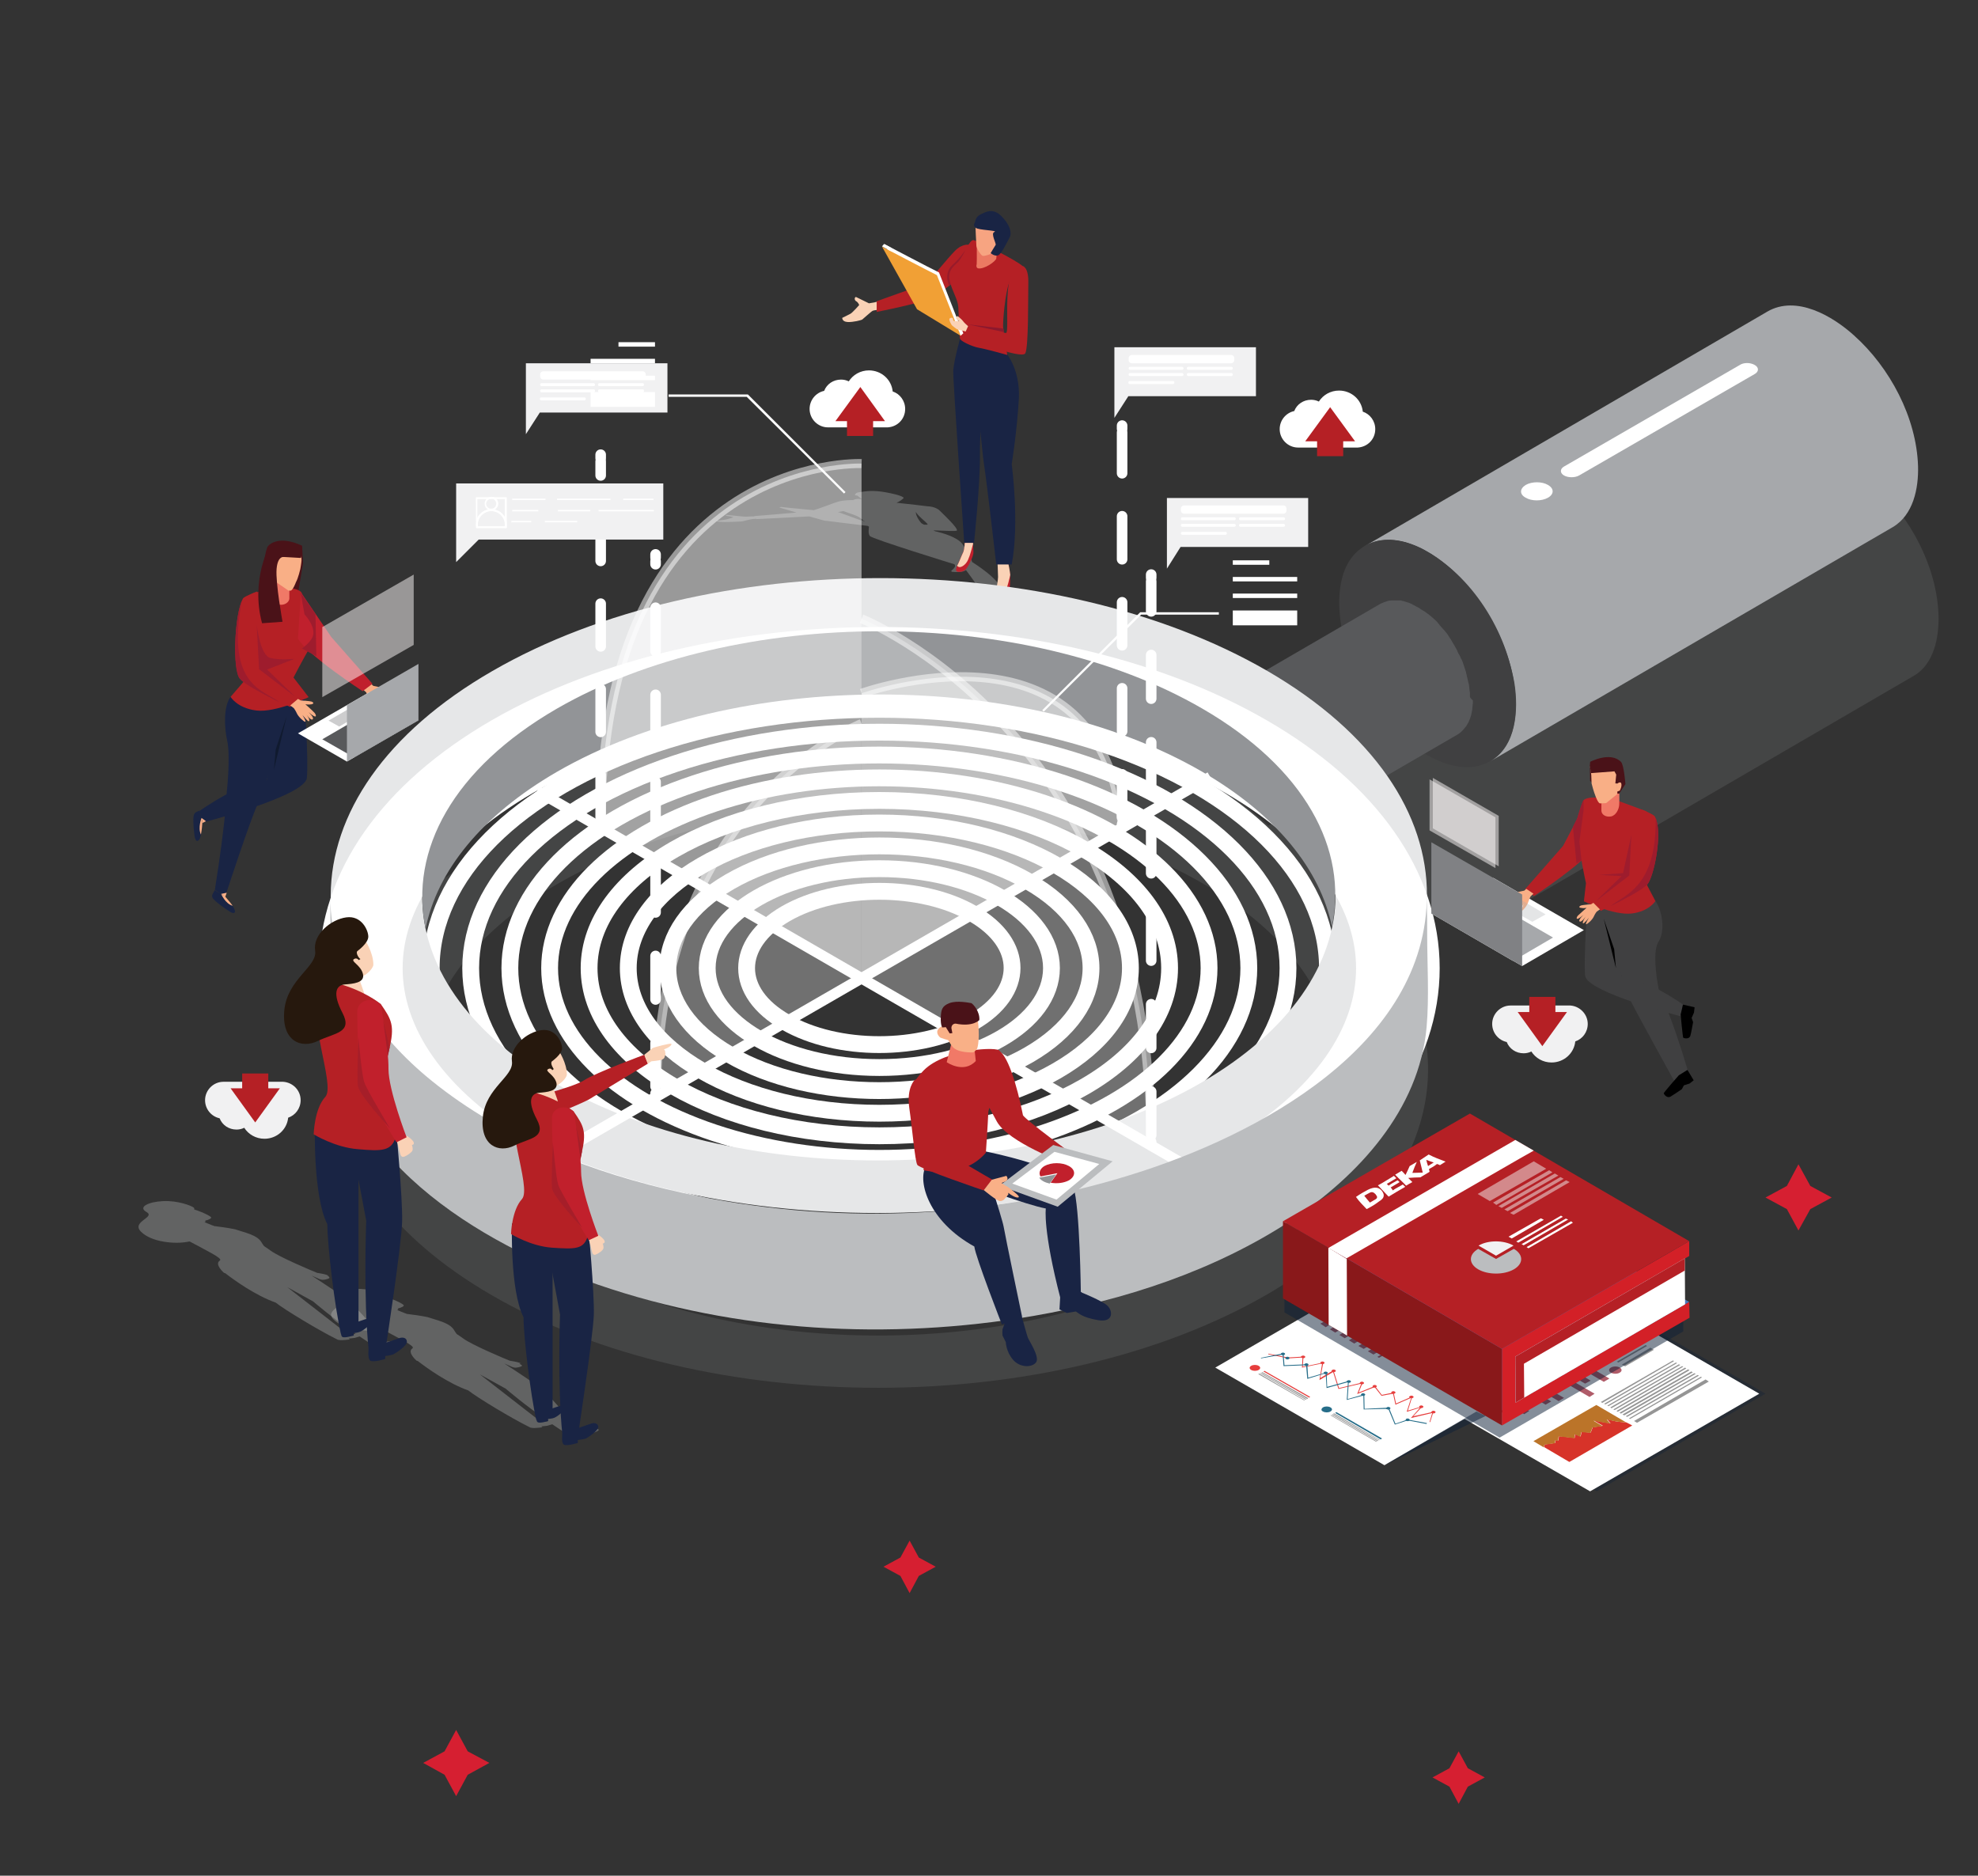 <?xml version="1.0" encoding="utf-8"?>
<!-- Generator: Adobe Illustrator 25.0.0, SVG Export Plug-In . SVG Version: 6.00 Build 0)  -->
<svg version="1.1" id="Layer_1" xmlns="http://www.w3.org/2000/svg" xmlns:xlink="http://www.w3.org/1999/xlink" x="0px" y="0px"
	 viewBox="0 0 666.5 632" style="enable-background:new 0 0 666.5 632;" xml:space="preserve">
<rect x="0" y="0" width="666.5" height="632" fill="#333333" stroke="none"/>
<style type="text/css">
	.st0{clip-path:url(#SVGID_5_);}
	.st1{clip-path:url(#SVGID_6_);fill:url(#SVGID_7_);}
	.st2{opacity:0.3;fill:#D0D2D3;enable-background:new    ;}
	.st3{fill:#C1202C;}
	.st4{fill:#FAD2B6;}
	.st5{fill:#192444;}
	.st6{fill:#B52025;}
	.st7{fill:#EB7962;}
	.st8{fill:#F7A481;}
	.st9{fill:#8D182D;}
	.st10{fill:#FFFFFF;}
	.st11{fill:#F1A035;}
	.st12{fill:#981B2A;}
	.st13{opacity:0.3;fill:#6D6E70;enable-background:new    ;}
	.st14{fill:none;stroke:#FFFFFF;stroke-width:5.669;stroke-miterlimit:10;}
	.st15{fill:#A6A8AB;}
	.st16{fill:#404041;}
	.st17{fill:#58595B;}
	.st18{fill:#82B6E2;}
	.st19{fill:#E6E7E8;}
	.st20{fill:none;stroke:#FFFFFF;stroke-width:28.169;stroke-miterlimit:10;}
	.st21{fill:#929497;}
	.st22{fill:none;stroke:#FFFFFF;stroke-width:3.566;stroke-miterlimit:10;}
	.st23{opacity:0.5;fill:#FFFFFF;enable-background:new    ;}
	.st24{opacity:0.5;fill:none;stroke:#FFFFFF;stroke-width:3.047;stroke-miterlimit:10;enable-background:new    ;}
	.st25{opacity:0.3;fill:#FFFFFF;enable-background:new    ;}
	.st26{fill:none;stroke:#FFFFFF;stroke-width:3.566;stroke-linecap:round;stroke-linejoin:round;}
	
		.st27{fill:none;stroke:#FFFFFF;stroke-width:3.566;stroke-linecap:round;stroke-linejoin:round;stroke-dasharray:14.709,14.709;}
	
		.st28{fill:none;stroke:#FFFFFF;stroke-width:3.566;stroke-linecap:round;stroke-linejoin:round;stroke-dasharray:14.493,14.493;}
	.st29{fill:#F1F1F2;}
	
		.st30{fill:none;stroke:#FFFFFF;stroke-width:3.566;stroke-linecap:round;stroke-linejoin:round;stroke-dasharray:14.666,14.666;}
	
		.st31{fill:none;stroke:#FFFFFF;stroke-width:3.566;stroke-linecap:round;stroke-linejoin:round;stroke-dasharray:14.4,14.4;}
	.st32{fill:#4A1218;}
	.st33{fill:#F07967;}
	.st34{fill:#F9AF86;}
	.st35{fill:#9E1C2D;}
	.st36{opacity:0.3;fill:#A6A8AB;enable-background:new    ;}
	.st37{opacity:0.5;fill:#FFFDFD;enable-background:new    ;}
	.st38{fill:#808184;}
	.st39{fill:#C0202D;}
	.st40{fill:#101A2F;}
	.st41{opacity:0.3;fill:#58595B;enable-background:new    ;}
	.st42{fill:#BBBDBF;}
	.st43{clip-path:url(#SVGID_12_);}
	.st44{clip-path:url(#SVGID_13_);fill:url(#SVGID_14_);}
	.st45{clip-path:url(#SVGID_19_);}
	.st46{clip-path:url(#SVGID_20_);fill:url(#SVGID_21_);}
	.st47{fill:#26180D;}
	.st48{fill:#A61E29;}
	.st49{opacity:0.33;fill:#0E2137;enable-background:new    ;}
	.st50{fill:#D73329;}
	.st51{fill:#BB7429;}
	.st52{fill:#959595;}
	.st53{fill:#B05C69;}
	.st54{fill:#E63E3D;}
	.st55{fill:#266D89;}
	.st56{opacity:0.51;fill:#0E2137;enable-background:new    ;}
	.st57{fill:#4A78BB;}
	.st58{fill:#D32027;}
	.st59{fill:#89181A;}
	.st60{opacity:0.5;}
	.st61{fill:#F17967;}
	.st62{fill:#F9B087;}
	.st63{fill:#D61F31;}
</style>
<g>
	<g>
		<g>
			<g>
				<g>
					<defs>
						<polygon id="SVGID_1_" points="16.3,8.1 17.4,8.1 16.3,9.1 						"/>
					</defs>
					<clipPath id="SVGID_2_">
						<use xlink:href="#SVGID_1_"  style="overflow:visible;"/>
					</clipPath>
				</g>
				<g>
					<defs>
						<polygon id="SVGID_3_" points="16.3,8.1 17.4,8.1 16.3,9.1 						"/>
					</defs>
					<defs>
						<polygon id="SVGID_4_" points="14.3,6 13.3,6 14.3,5 						"/>
					</defs>
					<clipPath id="SVGID_5_">
						<use xlink:href="#SVGID_3_"  style="overflow:visible;"/>
					</clipPath>
					<clipPath id="SVGID_6_" class="st0">
						<use xlink:href="#SVGID_4_"  style="overflow:visible;"/>
					</clipPath>
					
						<linearGradient id="SVGID_7_" gradientUnits="userSpaceOnUse" x1="316.776" y1="717.98" x2="253.877" y2="680.672" gradientTransform="matrix(1 0 0 1 0 -522)">
						<stop  offset="0" style="stop-color:#FFFFFF"/>
						<stop  offset="1" style="stop-color:#000000"/>
					</linearGradient>
					<path class="st1" d="M338.3,200c-0.1-0.2-1.2-0.8-2-1.1h1.2c-0.7-3.9-9.9-9.5-9.9-9.5s-1-3.1-3.4-6.2c-1.7-2.2-6.4-3.6-9.1-4.2
						c0,0-0.2-0.1-0.6-0.3c4.3,0.2,7.6,0.3,7.9,0.1c0.6-0.7-4.2-5.2-5.7-6.7s-4.1-1.5-4.1-1.5c-1.3-0.2-5.9-0.7-10.5-1.2
						c1-0.4,1.9-1.1,2.3-1.5c0.5-0.4-1.5-1.2-5.8-2s-6.9-0.4-8.7-0.1c-1.8,0.2-1.5,0.6-1.7,0.7c-0.1,0.2-0.6,0.3,0.7,0.5
						c0.3,0.2,1,0.8,1.5,1.2c-0.5,0-0.9-0.1-1.1-0.1c-0.7,0-1.3,0.1-1.8,0.4c-0.9,0-3.1,0-5,0.5c-2,0.6-6.2,2.3-8.3,2.9
						c-3-0.3-6.2-0.6-8.4-0.8l-2.7-0.3l-0.5,0.2l5.8,1.7c-5.6,0.5-14.3,1.2-14.3,1.2l0.1,0.1h-1l-2.1,0.1c0,0-5.5-0.5-6.1-0.6
						c-0.6-0.1-0.7,0.3,0.4,0.4c1.1,0.1,1.7,0.4,1.7,0.4s-2,0.7-2.8,0.8c-0.8,0.1-3,0.4-3,0.4s0.3,0.4,2.7,0.4s5.6-0.2,5.9-0.2
						s3.1-0.8,3.6-0.8c0.3,0,0.9-0.1,1.3-0.1l0.1,0.1c0,0,10.8-0.5,17.8-0.9l5,1.4l14.7,1.8c0.2,0.1,0.3,0.2,0.4,0.3
						c-0.1,0.8-0.3,2.4,0.3,3.1c0.8,1,28.4,9.5,28.4,9.5h0.1c0.1,0.2,0.3,0.5,0.2,0.8c-0.1,0.3-0.7,1-1,1.2l0,0
						c-0.3,0.2-0.5,0.6,0.4,0.6c1,0.1,2.9,0.1,3.7-0.3c0.2-0.1,0.4-0.2,0.6-0.3c2.5,3.3,4.9,6.9,4.9,6.9h0.9c0.4,0.3,1,0.8,1.3,1.1
						l0.1,0.1l0,0l0,0l0,0l0,0l0,0l0,0l0,0l0,0l0,0l0,0c0.2,0.4,0.3,1.3,0.5,1.8c0.3,0.5,3.9,0.9,4.8,0
						C339.6,200.9,338.5,200.3,338.3,200z M263.1,170.9l1.8,0.2l0,0C263.8,171,263.1,170.9,263.1,170.9z M290,175.3l-7.4-2.7
						c-0.1,0-0.2,0-0.4,0c0.5-0.1,1-0.2,1.4-0.3l0,0l0,0c0.2,0,0.4-0.1,0.6-0.1l0,0l0,0l0,0c2,0.8,4.4,1.4,5.5,2.2
						c0.3,0.2,0.8,0.6,1.3,1c-0.3-0.1-0.6-0.1-0.6-0.1S290.1,175.3,290,175.3z M291,175.7l-0.2-0.1c0.3,0,0.5,0,0.6,0.1l0,0
						C291.4,175.7,291.2,175.7,291,175.7z M312.4,176.8c-0.2,0-0.5,0-1,0l0,0l-0.6-0.3l0,0c-0.1-0.1-0.2-0.1-0.2-0.1
						c-0.5-0.4-2.1-2.6-2-3.9C309.5,174.2,313.4,176.8,312.4,176.8z M316.5,184.3l0.1,0.1C316.6,184.3,316.5,184.3,316.5,184.3z"/>
				</g>
			</g>
		</g>
		<path class="st2" d="M338.3,200c-0.1-0.2-1.2-0.8-2-1.1h1.2c-0.7-3.9-9.9-9.5-9.9-9.5s-1-3.1-3.4-6.2c-1.7-2.2-6.4-3.6-9.1-4.2
			c0,0-0.2-0.1-0.6-0.3c4.3,0.2,7.6,0.3,7.9,0.1c0.6-0.7-4.2-5.2-5.7-6.7s-4.1-1.5-4.1-1.5c-1.3-0.2-5.9-0.7-10.5-1.2
			c1-0.4,1.9-1.1,2.3-1.5c0.5-0.4-1.5-1.2-5.8-2s-6.9-0.4-8.7-0.1c-1.8,0.2-1.5,0.6-1.7,0.7c-0.1,0.2-0.6,0.3,0.7,0.5
			c0.3,0.2,1,0.8,1.5,1.2c-0.5,0-0.9-0.1-1.1-0.1c-0.7,0-1.3,0.1-1.8,0.4c-0.9,0-3.1,0-5,0.5c-2,0.6-6.2,2.3-8.3,2.9
			c-3-0.3-6.2-0.6-8.4-0.8l-2.7-0.3l-0.5,0.2l5.8,1.7c-5.6,0.5-14.3,1.2-14.3,1.2l0.1,0.1h-1l-2.1,0.1c0,0-5.5-0.5-6.1-0.6
			c-0.6-0.1-0.7,0.3,0.4,0.4c1.1,0.1,1.7,0.4,1.7,0.4s-2,0.7-2.8,0.8c-0.8,0.1-3,0.4-3,0.4s0.3,0.4,2.7,0.4s5.6-0.2,5.9-0.2
			s3.1-0.8,3.6-0.8c0.3,0,0.9-0.1,1.3-0.1l0.1,0.1c0,0,10.8-0.5,17.8-0.9l5,1.4l14.7,1.8c0.2,0.1,0.3,0.2,0.4,0.3
			c-0.1,0.8-0.3,2.4,0.3,3.1c0.8,1,28.4,9.5,28.4,9.5h0.1c0.1,0.2,0.3,0.5,0.2,0.8c-0.1,0.3-0.7,1-1,1.2l0,0
			c-0.3,0.2-0.5,0.6,0.4,0.6c1,0.1,2.9,0.1,3.7-0.3c0.2-0.1,0.4-0.2,0.6-0.3c2.5,3.3,4.9,6.9,4.9,6.9h0.9c0.4,0.3,1,0.8,1.3,1.1
			l0.1,0.1l0,0l0,0l0,0l0,0l0,0l0,0l0,0l0,0l0,0l0,0c0.2,0.4,0.3,1.3,0.5,1.8c0.3,0.5,3.9,0.9,4.8,0
			C339.6,200.9,338.5,200.3,338.3,200z M263.1,170.9l1.8,0.2l0,0C263.8,171,263.1,170.9,263.1,170.9z M290,175.3l-7.4-2.7
			c-0.1,0-0.2,0-0.4,0c0.5-0.1,1-0.2,1.4-0.3l0,0l0,0c0.2,0,0.4-0.1,0.6-0.1l0,0l0,0l0,0c2,0.8,4.4,1.4,5.5,2.2
			c0.3,0.2,0.8,0.6,1.3,1c-0.3-0.1-0.6-0.1-0.6-0.1S290.1,175.3,290,175.3z M291,175.7l-0.2-0.1c0.3,0,0.5,0,0.6,0.1l0,0
			C291.4,175.7,291.2,175.7,291,175.7z M312.4,176.8c-0.2,0-0.5,0-1,0l0,0l-0.6-0.3l0,0c-0.1-0.1-0.2-0.1-0.2-0.1
			c-0.5-0.4-2.1-2.6-2-3.9C309.5,174.2,313.4,176.8,312.4,176.8z M316.5,184.3l0.1,0.1C316.6,184.3,316.5,184.3,316.5,184.3z"/>
		<path class="st3" d="M327.8,182.7c0,0,0.2,2.3,0.2,3.5c0,1.1-1.3,3.9-2.3,5.3c-0.9,1.3-2.5,1.3-3.2,1.1s-0.2-1.7,0.2-2.4
			c0.4-0.7,1.4-3.3,1.9-4.3c0.4-1.1,0.5-3.1,0.5-3.1h2.7V182.7z"/>
		<path class="st4" d="M327.9,183.2c-0.3,1.1-1,3.9-1.7,5.4c-0.7,1.7-2.8,3.3-3.7,2c0.1-0.1,0.1-0.2,0.2-0.3
			c0.4-0.7,1.4-3.3,1.9-4.3c0.4-1.1,0.5-3.1,0.5-3.1h2.8C327.8,182.7,327.8,182.9,327.9,183.2z"/>
		<path class="st3" d="M339.6,189.2c0,0,0.9,4,0.8,5.2c-0.1,1,0.3,3.6-1.1,6.9c-1.4,3.3-4,2-3.8,0.1c0.2-1.9,1-5.9,1-6.8
			c0-1-0.2-5.3-0.2-5.3L339.6,189.2L339.6,189.2z"/>
		<path class="st4" d="M339.6,189.2c0,0,0.7,3,0.8,4.5c0,0-1,5-2,6.1c-0.7,0.9-2.2,1-2.8-0.3c0.3-2,0.7-4.2,0.7-5.1
			c0-1-0.2-5.3-0.2-5.3L339.6,189.2L339.6,189.2z"/>
		<path class="st5" d="M338.4,118.2c0,0,5.5,5.5,4.9,16.3c-0.6,10.8-2.4,21.9-2.4,21.9s2.7,19.9,0,33.8h-5.2c0,0-3.2-27.9-4.1-33.5
			c-0.9-5.6-3.9-40.6-3.9-40.6L338.4,118.2z"/>
		<path class="st5" d="M327.7,116l-3.7-3.8c0,0-2.6,9.2-2.8,12.7c-0.1,3.5,3.7,58,3.7,58h3.3c0,0,2.1-19.4,2-29.9
			c-0.1-10.4,2.1-35.6,2.1-35.6L327.7,116z"/>
		<path class="st6" d="M344.5,89.6c-2-1.9-14.8-8.3-16.4-8.7c-1.5-0.3-3.2,5.1-5.5,7.2c-2.3,2.2-3.2,4.1-2.4,7.2
			c0.8,3.1,2.5,5.5,2.7,8.1c0.2,2.5,0.3,10,0.6,10.8c0.2,0.7,4,2.6,6.4,3s9.5,2.4,9.5,2.4s-1.3-7.7-1.4-9.4
			c-0.1-1.7,0.6-11.4,2.2-15.4C341.7,90.6,344.5,89.6,344.5,89.6z"/>
		<path class="st6" d="M344.5,89.6c0,0,2.1,0.2,2,5.6s0.1,21.4-1,23.8c-1,2.4-20.7-5.5-20.7-5.5l0.6-4.2c0,0,12.4,2.9,13.6,2.9
			C340.4,111.9,337,88.1,344.5,89.6z"/>
		<path class="st7" d="M335.7,80.8c0,0,0.2,5.3,0,6.3c-0.2,1-4.2,3.8-6.2,3.3c-0.5-0.2-0.6-0.8-0.4-1.4c0.1-0.6,0-9.6,0-9.6
			L335.7,80.8z"/>
		<path class="st8" d="M328.7,76.5c0,0,0.2,5.3,0.3,6.3c0.1,1,1.5,3.2,2.1,3.4s2.9-0.6,4-1.2s2.2-3.9,2.2-3.9l-1.5-4.4l-3.6-1
			L328.7,76.5z"/>
		<path class="st5" d="M335,78.2c1.7-0.6-5.5-0.6-6.3-1.5c-0.9-0.8-0.4-1.2-0.2-1.8c0.2-0.6,0.3-1.9,2-2.7s4-2.2,6.8,0.5
			c2.8,2.7,3.7,5.5,3,7.1c-0.8,1.5-2.8,5.7-3.9,6.2c-1.2,0.5-2.6-0.7-2.6-0.7s1.3-2.2,1.7-2.8C335.7,82,333.8,78.7,335,78.2z"/>
		<polygon class="st9" points="338.3,111.9 326.1,109.3 338.1,110.7 		"/>
		<path class="st4" d="M294.6,101.9l-1.8,0.3c0,0-3.9-1.9-4.3-2.1c-0.5-0.2-0.8,1,0,1.4c0.8,0.5,1,1.3,1,1.3s-2.2,2.5-2.9,2.9
			c-0.7,0.4-2.8,1.4-2.8,1.4s-0.1,1.3,1.8,1.4c1.9,0.1,4.5-0.6,4.9-0.8c0.3-0.2,3.1-2.8,3.6-3s1.9-0.3,1.9-0.3l-0.2-2.8L294.6,101.9
			z"/>
		<path class="st6" d="M326.6,82.5c0,0-2.2-0.6-4.8,2c-2.6,2.6-9.2,10.9-10,11.2c-0.8,0.2-16.4,5.8-16.4,5.8v3.6
			c0,0,16.4-3.2,19.4-5.1c3-1.9,10.5-8.1,10.5-8.1L326.6,82.5z"/>
		<g>
			<path class="st10" d="M316.4,91.8c-2.7-1.3-18.5-9.6-18.5-9.6l11.8,21.2l14.8,9L316.4,91.8z"/>
			<path class="st11" d="M315.7,92.7c-2.7-1.3-18.5-9.6-18.5-9.6l11.8,21.1l14.8,9L315.7,92.7z"/>
			<polygon class="st10" points="323.7,113.1 324.6,112.3 322.7,107.8 321.7,107.9 			"/>
			<polygon class="st10" points="297.2,83 297.9,82.2 300.5,83.6 300.5,84.8 			"/>
		</g>
		<path class="st4" d="M326.2,109.9c0,0-1.4-1.2-1.7-1.7c-0.2-0.4-1.8-1.7-1.8-1.7s-0.9,0.3-0.4,1c0.5,0.6,1,0.6,1,0.6s-1.8,0.2-2,0
			c-0.2-0.2-0.1-0.9-0.4-1c-0.2-0.1-0.9,0-1,0.4s0.4,1.4,0.7,1.9c0.2,0.4,1.7,1.4,1.8,1.5c0,0.1,3,0.8,3,0.8L326.2,109.9z"/>
		<path class="st12" d="M325.3,84.2c0,0-1.3,2.9-2.5,4.1c-1.2,1.2-4.2,3.2-2.4,7.5l-0.6,0.5c0,0-1.9-4,0.9-6.8
			C322,88.3,323.6,86.8,325.3,84.2z"/>
	</g>
	<path class="st13" d="M653.2,207.4c-0.5-16.4-9.5-33.3-21.6-44.1c-7.2-6.5-19.4-13.7-29.2-8l-135.6,78.9c0,0,0.1,0,0.1-0.1
		c-0.5,0.3-0.9,0.6-1.4,0.9c-6.9,5.1-8,14.9-7.1,22.7c0.1,0.7,0.2,1.5,0.3,2.3l-31.3,18.2c-6.1-5.7-13.3-11.1-21.8-16
		c-59.9-34.8-157.3-34.8-217.6,0c-16.1,9.3-27.9,20.1-35.4,31.7c-58.4,42-54.1,103.5,12.9,142.4c71.9,41.8,188.8,41.7,261.2,0
		c56.3-32.5,69-80.8,38-120.2l21.7-12.6c0.5,0.3,1,0.6,1.7,1c6.3,3.6,14.8,6,21.4,2c-0.1,0-0.1,0.1-0.2,0.1l135.6-78.9
		C651.6,223.8,653.4,214.9,653.2,207.4z M449.1,289.9L449.1,289.9L449.1,289.9L449.1,289.9z M437,279.4L437,279.4
		C437,279.4,436.9,279.4,437,279.4C436.9,279.4,437,279.4,437,279.4z M404.8,423.9c-60.3,34.8-157.7,34.8-217.6,0
		s-59.6-91.3,0.7-126.1s157.7-34.8,217.6,0S465,389,404.8,423.9z M468.1,233.5c5.6-2.5,11.7-1.4,17.4,1.3c0.7,0.4,1.5,0.9,2.4,1.3
		C482,232.9,474.4,230.7,468.1,233.5z M485.5,234.8c1.7,0.8,3.3,1.8,4.9,2.8c-0.6-0.4-1.4-0.8-2.4-1.3
		C486.9,235.6,486.1,235.2,485.5,234.8z M488.1,236.3c0.8,0.4,1.7,0.9,2.3,1.3c1.7,1.1,3.2,2.4,4.6,3.6
		C492.8,239.4,490.6,237.7,488.1,236.3z M509.9,306.2c0.1-0.1,0.3-0.2,0.4-0.3c2.8-2.1,4.6-5,5.8-8.1
		C514.9,301.1,513,304.1,509.9,306.2z"/>
	<g>
		<ellipse class="st14" cx="296.3" cy="326.2" rx="164.2" ry="94.8"/>
		<ellipse class="st14" cx="296.3" cy="326.2" rx="151" ry="87.2"/>
		<ellipse class="st14" cx="296.3" cy="326.2" rx="137.7" ry="79.5"/>
		<ellipse class="st14" cx="296.3" cy="326.2" rx="124.5" ry="71.8"/>
		<ellipse class="st14" cx="296.3" cy="326.2" rx="111.1" ry="64.1"/>
		<ellipse class="st14" cx="296.3" cy="326.2" rx="97.8" ry="56.5"/>
		<ellipse class="st14" cx="296.3" cy="326.2" rx="84.6" ry="48.9"/>
		<path class="st14" d="M245.9,297.1c27.9-16.1,73-16.1,100.8,0c27.9,16.1,27.9,42.1,0,58.3c-27.9,16.1-73,16.1-100.8,0
			S218.1,313.2,245.9,297.1z"/>
		<ellipse class="st14" cx="296.3" cy="326.2" rx="58" ry="33.5"/>
		<path class="st14" d="M264.7,307.9c17.5-10.1,45.8-10.1,63.2,0c17.5,10.1,17.5,26.4,0,36.5c-17.5,10.1-45.8,10.1-63.2,0
			C247.2,334.4,247.2,318.1,264.7,307.9z"/>
	</g>
	<g>
		<g>
			<path class="st15" d="M646.3,157.1c-0.5-16.4-9.5-33.3-21.6-44.1c-7.2-6.5-19.4-13.7-29.2-8L459.9,184
				c11.3-6.5,25.5,3.3,32.8,11.5c1.8,1.9,3.4,3.9,5.1,6l0,0c6.2,8.5,10.7,18.4,12.5,28.7c1.4,8.9,0.7,21.2-8.1,26.3l135.6-78.9
				C644.7,173.5,646.5,164.6,646.3,157.1z"/>
			<g>
				<path class="st16" d="M481.1,186c16,9.2,27.6,28.6,29.4,46.9c0.8,8-0.2,17.7-7.1,22.7c-6.8,5.1-15.8,2.7-22.5-1.2
					c-16-9.2-27.6-28.6-29.4-46.9c-0.8-8,0.2-17.7,7.1-22.7C465.2,179.8,474.3,182,481.1,186C497.5,195.5,464.6,176.5,481.1,186z"/>
			</g>
		</g>
		<g>
			<path class="st17" d="M495.3,234.6c0-0.3,0-0.6,0-0.9c0-0.3,0-0.6-0.1-0.9c0-0.3-0.1-0.6-0.1-0.9c0-0.3-0.1-0.6-0.1-0.9
				c0-0.3-0.1-0.6-0.2-0.9c-0.1-0.3-0.1-0.6-0.2-0.9c-0.1-0.3-0.1-0.6-0.2-0.9c-0.1-0.3-0.2-0.6-0.2-0.9c-0.1-0.2-0.1-0.5-0.2-0.7
				l0,0c0-0.1,0-0.1,0-0.2c-0.1-0.3-0.2-0.6-0.3-0.9c-0.1-0.3-0.2-0.6-0.3-0.9c-0.1-0.3-0.2-0.6-0.3-0.9c-0.1-0.3-0.2-0.6-0.3-0.9
				c-0.1-0.2-0.2-0.4-0.3-0.7l0,0c0,0,0-0.1-0.1-0.1c-0.1-0.3-0.3-0.6-0.4-0.9c-0.1-0.3-0.3-0.6-0.5-0.9c-0.2-0.4-0.4-0.7-0.5-1.1
				c-0.2-0.4-0.4-0.8-0.6-1.1c0-0.1-0.1-0.1-0.1-0.2s-0.1-0.2-0.1-0.2c-0.4-0.7-0.9-1.4-1.3-2.2c-0.4-0.5-0.7-1.1-1.1-1.7
				c-0.3-0.4-0.5-0.7-0.8-1c-0.2-0.3-0.5-0.6-0.7-0.8c-0.2-0.3-0.5-0.5-0.7-0.8c-0.2-0.3-0.5-0.5-0.7-0.8l-0.1-0.1c0,0,0,0,0-0.1
				c-0.2-0.2-0.4-0.4-0.5-0.6c-0.2-0.2-0.5-0.5-0.7-0.7c-0.3-0.2-0.5-0.5-0.8-0.7c-0.3-0.2-0.5-0.5-0.8-0.7
				c-0.1-0.1-0.3-0.2-0.4-0.3c0,0-0.1,0-0.1-0.1c-0.1-0.1-0.2-0.2-0.3-0.2c-0.3-0.2-0.5-0.4-0.8-0.6c-0.3-0.2-0.5-0.4-0.8-0.5
				c-0.2-0.2-0.5-0.3-0.8-0.5c-0.2-0.2-0.5-0.3-0.7-0.5c-0.1,0-0.1-0.1-0.2-0.1c-0.2-0.1-0.4-0.2-0.6-0.3c-0.2-0.1-0.5-0.3-0.7-0.4
				c-0.2-0.1-0.3-0.2-0.5-0.2c0,0-0.1,0-0.1-0.1c0,0-0.1,0-0.1-0.1c-0.2-0.1-0.5-0.2-0.7-0.3c-0.2-0.1-0.5-0.2-0.7-0.3h-0.1h-0.1
				c-0.2-0.1-0.3-0.1-0.5-0.2c-0.2-0.1-0.5-0.1-0.7-0.2c-0.1,0-0.2-0.1-0.3-0.1c-0.1,0-0.1,0-0.2,0s-0.1,0-0.2-0.1
				c-0.3-0.1-0.5-0.1-0.8-0.1c-0.2,0-0.3,0-0.5,0c-0.1,0-0.1,0-0.2,0c0,0-0.1,0-0.2,0c-0.3,0-0.6,0-0.8,0c-0.1,0-0.2,0-0.4,0
				c-0.1,0-0.2,0-0.3,0c-0.1,0-0.2,0-0.3,0c-0.3,0-0.7,0.1-1,0.1l0,0c-0.1,0-0.2,0.1-0.3,0.1c-0.3,0.1-0.6,0.2-0.9,0.3
				c0,0,0,0-0.1,0c-0.5,0.2-0.9,0.4-1.4,0.6l-45.1,26.2c0.4-0.2,0.9-0.5,1.4-0.6c0.4-0.1,0.8-0.2,1.1-0.3h0.1
				c0.4-0.1,0.9-0.1,1.3-0.2c0.1,0,0.2,0,0.3,0c0.4,0,0.9,0,1.3,0c0.1,0,0.1,0,0.2,0c0.5,0,1,0.1,1.5,0.2h0.1c0.5,0.1,1,0.3,1.7,0.4
				h0.1c0.6,0.2,1.1,0.4,1.8,0.7c0,0,0.1,0,0.1,0.1c0.6,0.3,1.2,0.6,1.9,0.9c1.2,0.7,2.5,1.5,3.6,2.6c0,0,0,0,0.1,0
				c1.1,0.9,2.3,2,3.4,3.1l0,0c1,1.1,2.1,2.4,3.1,3.7l0,0c0.9,1.2,1.9,2.7,2.7,4c0,0.1,0.1,0.1,0.1,0.2c0.8,1.3,1.5,2.8,2.2,4.2
				c0,0,0,0,0,0.1c0.6,1.4,1.2,3,1.7,4.4c0,0,0,0,0,0.1c0.4,1.5,0.8,3,1,4.4l0,0c0.2,1.5,0.4,3,0.3,4.4c0,1.4-0.1,2.7-0.4,3.9v0.1
				c-0.2,1.1-0.6,2.3-1,3.2l0,0c-0.4,0.8-0.8,1.4-1.3,2.2c-0.2,0.2-0.3,0.4-0.5,0.6c-0.6,0.6-1.2,1.2-2,1.7l45.1-26.2
				c0.7-0.4,1.4-1,2-1.7c0.2-0.2,0.3-0.4,0.5-0.6c0.2-0.3,0.5-0.5,0.6-0.8c0.2-0.4,0.5-0.8,0.7-1.2c0,0,0,0,0-0.1l0,0
				c0.1-0.3,0.3-0.6,0.4-0.9c0.1-0.3,0.2-0.6,0.3-0.9c0.1-0.3,0.2-0.6,0.2-0.9c0-0.1,0.1-0.3,0.1-0.4v-0.1c0-0.1,0.1-0.2,0.1-0.4
				c0.1-0.3,0.1-0.6,0.1-0.9c0-0.3,0.1-0.6,0.1-0.8c0-0.3,0-0.6,0.1-0.8c0-0.3,0-0.6,0-0.9c0,0,0,0,0-0.1
				C495.3,235.1,495.3,234.9,495.3,234.6z"/>
			<g>
				<path class="st18" d="M432,230.1c10.1,5.8,18.3,19.9,18.2,31.5c0,11.6-8.3,16.3-18.3,10.4c-10.1-5.8-18.3-19.9-18.2-31.5
					C413.7,228.9,421.9,224.3,432,230.1z"/>
			</g>
		</g>
	</g>
	<path class="st19" d="M427.1,226.1c-71.9-41.7-188.8-41.8-261.2,0c-72.3,41.7-72.7,109.5-0.8,151.3s188.8,41.7,261.2,0
		C498.7,335.6,499,267.9,427.1,226.1z M404.6,364.9c-60.3,34.8-157.7,34.8-217.6,0s-59.6-91.3,0.7-126.1s157.7-34.8,217.6,0
		S464.9,330,404.6,364.9z"/>
	<path class="st20" d="M172.7,254.9c68.3-39.4,178.9-39.4,247.1,0c68.3,39.4,68.3,103.3,0,142.6s-178.9,39.4-247.1,0
		S104.6,294.3,172.7,254.9z"/>
	<path class="st21" d="M187.6,260.1c60.3-34.8,157.7-34.8,217.6,0c25.1,14.6,39.7,33.1,43.6,52.1c5.5-26.1-9.1-53.4-43.6-73.4
		c-59.9-34.8-157.3-34.8-217.6,0c-34.9,20.2-49.7,47.7-44.2,74.1C147.3,293.6,162.1,274.9,187.6,260.1z"/>
	<g>
		<line class="st22" x1="181" y1="266.5" x2="407.8" y2="397.5"/>
		<line class="st22" x1="407.8" y1="261.8" x2="172.7" y2="397.5"/>
	</g>
	<path class="st22" d="M290.3,329.6"/>
	<path class="st23" d="M290.3,156.2c0,0-87.9-3.7-87.9,122.6l87.9,50.7"/>
	<path class="st24" d="M290.3,156.2c0,0-87.9-3.7-87.9,122.6"/>
	<path class="st23" d="M290.3,233.6c0,0,80.7-29,87.9,45.2l-87.9,50.7V233.6z"/>
	<path class="st24" d="M290.3,233.6c0,0,80.7-29,87.9,45.2"/>
	<path class="st25" d="M290.3,243.8c0,0-69.1,27.2-69.1,125.7l69.1-39.9V243.8z"/>
	<path class="st24" d="M290.3,243.8c0,0-69.1,27.2-69.1,125.7"/>
	<path class="st25" d="M290.3,208.5c0,0,97.6,38.3,97.6,177.6l-97.6-56.4V208.5z"/>
	<path class="st24" d="M290.3,208.5c0,0,97.6,38.3,97.6,177.6"/>
	<g>
		<g>
			<line class="st26" x1="387.9" y1="385.9" x2="387.9" y2="384.8"/>
			<line class="st27" x1="387.9" y1="382.5" x2="387.9" y2="195.9"/>
			<line class="st26" x1="387.9" y1="194.7" x2="387.9" y2="193.6"/>
		</g>
	</g>
	<g>
		<g>
			<line class="st26" x1="378.1" y1="278.8" x2="378.1" y2="277.7"/>
			<line class="st28" x1="378.1" y1="275.4" x2="378.1" y2="145.7"/>
			<line class="st26" x1="378.1" y1="144.5" x2="378.1" y2="143.4"/>
		</g>
	</g>
	<g>
		<polygon class="st29" points="423.2,117 375.5,117 375.5,125.2 375.5,133.5 375.5,140.8 380.2,133.5 423.2,133.5 		"/>
		<path class="st10" d="M415.9,121.3c0,0.6-0.5,1.1-1.1,1.1h-33.4c-0.6,0-1.1-0.5-1.1-1.1v-0.6c0-0.6,0.5-1.1,1.1-1.1h33.4
			c0.6,0,1.1,0.5,1.1,1.1V121.3z"/>
		<path class="st10" d="M398.8,124.1c0,0.3-0.2,0.5-0.5,0.5h-17.5c-0.3,0-0.5-0.2-0.5-0.5l0,0c0-0.3,0.2-0.5,0.5-0.5h17.5
			C398.5,123.6,398.8,123.8,398.8,124.1L398.8,124.1z"/>
		<path class="st10" d="M415.4,124.1c0,0.3-0.2,0.5-0.5,0.5h-14.5c-0.3,0-0.5-0.2-0.5-0.5l0,0c0-0.3,0.2-0.5,0.5-0.5h14.5
			C415.2,123.6,415.4,123.8,415.4,124.1L415.4,124.1z"/>
		<path class="st10" d="M398.8,126.2c0,0.3-0.2,0.5-0.5,0.5h-17.5c-0.3,0-0.5-0.2-0.5-0.5l0,0c0-0.3,0.2-0.5,0.5-0.5h17.5
			C398.5,125.6,398.8,126,398.8,126.2L398.8,126.2z"/>
		<path class="st10" d="M415.4,126.2c0,0.3-0.2,0.5-0.5,0.5h-14.5c-0.3,0-0.5-0.2-0.5-0.5l0,0c0-0.3,0.2-0.5,0.5-0.5h14.5
			C415.2,125.6,415.4,126,415.4,126.2L415.4,126.2z"/>
		<path class="st10" d="M395.7,128.9c0,0.3-0.2,0.5-0.5,0.5h-14.5c-0.3,0-0.5-0.2-0.5-0.5l0,0c0-0.3,0.2-0.5,0.5-0.5h14.5
			C395.5,128.4,395.7,128.6,395.7,128.9L395.7,128.9z"/>
	</g>
	<g>
		<polygon class="st29" points="224.9,122.4 177.2,122.4 177.2,130.7 177.2,139 177.2,146.3 181.9,139 224.9,139 		"/>
		<path class="st10" d="M217.6,126.8c0,0.6-0.5,1.1-1.1,1.1h-33.4c-0.6,0-1.1-0.5-1.1-1.1v-0.6c0-0.6,0.5-1.1,1.1-1.1h33.4
			c0.6,0,1.1,0.5,1.1,1.1V126.8z"/>
		<path class="st10" d="M200.5,129.6c0,0.3-0.2,0.5-0.5,0.5h-17.5c-0.3,0-0.5-0.2-0.5-0.5l0,0c0-0.3,0.2-0.5,0.5-0.5H200
			C200.2,129.1,200.5,129.3,200.5,129.6L200.5,129.6z"/>
		<path class="st10" d="M217,129.6c0,0.3-0.2,0.5-0.5,0.5h-14.5c-0.3,0-0.5-0.2-0.5-0.5l0,0c0-0.3,0.2-0.5,0.5-0.5h14.5
			C216.8,129.1,217,129.3,217,129.6L217,129.6z"/>
		<path class="st10" d="M200.5,131.7c0,0.3-0.2,0.5-0.5,0.5h-17.5c-0.3,0-0.5-0.2-0.5-0.5l0,0c0-0.3,0.2-0.5,0.5-0.5H200
			C200.2,131.1,200.5,131.4,200.5,131.7L200.5,131.7z"/>
		<path class="st10" d="M217,131.7c0,0.3-0.2,0.5-0.5,0.5h-14.5c-0.3,0-0.5-0.2-0.5-0.5l0,0c0-0.3,0.2-0.5,0.5-0.5h14.5
			C216.8,131.1,217,131.4,217,131.7L217,131.7z"/>
		<path class="st10" d="M197.4,134.4c0,0.3-0.2,0.5-0.5,0.5h-14.5c-0.3,0-0.5-0.2-0.5-0.5l0,0c0-0.3,0.2-0.5,0.5-0.5h14.5
			C197.2,133.9,197.4,134.1,197.4,134.4L197.4,134.4z"/>
	</g>
	<g>
		<polygon class="st29" points="440.8,167.8 393.2,167.8 393.2,176 393.2,184.3 393.2,191.6 397.8,184.3 440.8,184.3 		"/>
		<path class="st10" d="M433.5,172c0,0.6-0.5,1.1-1.1,1.1H399c-0.6,0-1.1-0.5-1.1-1.1v-0.6c0-0.6,0.5-1.1,1.1-1.1h33.4
			c0.6,0,1.1,0.5,1.1,1.1V172z"/>
		<path class="st10" d="M416.4,174.8c0,0.3-0.2,0.5-0.5,0.5h-17.5c-0.3,0-0.5-0.2-0.5-0.5l0,0c0-0.3,0.2-0.5,0.5-0.5h17.5
			C416.2,174.3,416.4,174.5,416.4,174.8L416.4,174.8z"/>
		<path class="st10" d="M433,174.8c0,0.3-0.2,0.5-0.5,0.5H418c-0.3,0-0.5-0.2-0.5-0.5l0,0c0-0.3,0.2-0.5,0.5-0.5h14.5
			C432.7,174.3,433,174.5,433,174.8L433,174.8z"/>
		<path class="st10" d="M416.4,177c0,0.3-0.2,0.5-0.5,0.5h-17.5c-0.3,0-0.5-0.2-0.5-0.5l0,0c0-0.3,0.2-0.5,0.5-0.5h17.5
			C416.2,176.5,416.4,176.7,416.4,177L416.4,177z"/>
		<path class="st10" d="M433,177c0,0.3-0.2,0.5-0.5,0.5H418c-0.3,0-0.5-0.2-0.5-0.5l0,0c0-0.3,0.2-0.5,0.5-0.5h14.5
			C432.7,176.5,433,176.7,433,177L433,177z"/>
		<path class="st10" d="M413.4,179.7c0,0.3-0.2,0.5-0.5,0.5h-14.5c-0.3,0-0.5-0.2-0.5-0.5l0,0c0-0.3,0.2-0.5,0.5-0.5h14.5
			C413.1,179.1,413.4,179.4,413.4,179.7L413.4,179.7z"/>
	</g>
	<g>
		<g>
			<line class="st26" x1="220.9" y1="369.5" x2="220.9" y2="368.4"/>
			<line class="st30" x1="220.9" y1="366.1" x2="220.9" y2="189.1"/>
			<line class="st26" x1="220.9" y1="187.9" x2="220.9" y2="186.8"/>
		</g>
	</g>
	<g>
		<g>
			<line class="st26" x1="202.4" y1="278.8" x2="202.4" y2="277.7"/>
			<line class="st31" x1="202.4" y1="275.4" x2="202.4" y2="155.5"/>
			<line class="st26" x1="202.4" y1="154.4" x2="202.4" y2="153.2"/>
		</g>
	</g>
	<g>
		<polygon class="st32" points="535.7,256.8 535.8,263.1 536.3,263.6 536.2,260.5 		"/>
		<path class="st16" d="M557.8,303.6c2.2,2.9,3.5,10,1,13.8c-2.4,3.8,0.1,15.9,0.1,15.9s4.2,8.4,10.1,28.3l-4.5,3.3
			c0,0-12.9-23.3-15.2-28s-10-30.9-10-30.9L557.8,303.6z"/>
		<path class="st16" d="M534.9,304.2c0,0-1.3,18.9-0.8,24.5c0.5,5.7,32.5,13.8,32.5,13.8l0.4-4.1c0,0-13-9.2-20.3-9
			c-1.4-1.2-0.8-23.2-0.8-23.2L534.9,304.2z"/>
		<path class="st6" d="M557.8,303.6c0,0-2.1,3.5-8,4.2c-6,0.7-16.1-4.1-16.1-4.1l0.7-6.1c0,0-0.8-3.6-1.5-7.7
			c-1-5.1-2.1-11.1-1.9-12.3c0.1-0.5,0.3-1.1,0.5-1.9c0.2-0.8,0.5-1.7,0.8-2.6c0.5-1.7,1.1-3.2,1.3-3.5l0,0
			c2.4-2.2,12.1,0.4,12.1,0.4l8.9,3.3l2.4,1.8l-4.3,18.8L557.8,303.6z"/>
		<path class="st6" d="M533,273l-6.3,12l-12.8,14.6l3,2.3c0,0,16.9-11.1,20-16.3L533,273z"/>
		<path class="st33" d="M539.6,267.6c0,0,0,4.1,0,5.5s1.5,2.3,3.2,2c1.7-0.3,2.7-2.4,2.8-3.9c0.1-1.4,0-5.5,0-5.5L539.6,267.6z"/>
		<path class="st34" d="M536.2,261.2c0,0.5,0.1,2.8,0.1,2.8s0.7,2.8,1.3,4.2c0,0,0.8,2.3,1.5,2.5l2.1-0.1l3.7-3v-1.8l-0.3-7.5h-8.8
			L536.2,261.2z"/>
		<path class="st6" d="M553.2,272.8c0,0-4,3.8-3.5,8.1c0.4,4.2-0.7,14.2-0.7,14.2l-12,9.2l2.4,2.6c0,0,13.2-6.1,15.6-8.8
			c2.4-2.7,5.4-18.1,2.6-23C557.1,274.3,553.2,272.8,553.2,272.8z"/>
		<path class="st32" d="M536.1,260.5c-0.3-0.3-0.3-3.8-0.3-3.8s6.8-3.6,10.4,0c1,1,1.5,7.5,1.5,7.5l-2.1,3.2h-0.6l-0.1-3.5l-0.6,0.1
			l0.3-3l-0.6-1.1L536.1,260.5z"/>
		<path class="st34" d="M544.6,264.3c0,0,1.4-1.3,1.7-0.3c0.3,1-0.5,2.4-0.5,2.4l-1.1,0.4V264.3z"/>
		<polygon points="543.9,319.8 540.4,309.6 544.5,326.2 		"/>
		<path d="M568.6,360.5l2.1,3.5l-1.4,1.1l-1.9,0.6l-0.7,1.3c0,0-3.4,2.3-3.8,2.5c-1.2,0.6-2.1-0.6-2.3-1.1c-0.1-0.2,5.1-6.1,5.1-6.1
			L568.6,360.5z"/>
		<path d="M567.1,338.5l3.9,0.9l-0.2,1.8L570,343l0.5,1.4c0,0-0.7,4-0.9,4.5c-0.3,1.3-1.9,1-2.4,0.8c-0.2-0.1-0.9-7.9-0.9-7.9
			L567.1,338.5z"/>
		<path class="st34" d="M536.9,304.2l-0.8,0.5c0,0-2.9,0.2-3.4,0.4c-0.5,0.2-0.9,0.7,0,0.8c0.9,0.2,1.9,0,1.9,0s-2.3,2-2.9,2.6
			c-0.6,0.6-1,2.3,1.9-0.3c0,0-2,1.9-1.3,2.3c0.6,0.4,2.1-1.8,2.1-1.8s-1.4,2-1,2.4c0.3,0.3,2-1.9,2-1.9s-1.4,2.3-0.9,2.2
			c0.5-0.1,2.1-1.5,2.6-2.7c0.4-0.9,0.9-1.5,0.9-1.5l1.1-0.8L536.9,304.2z"/>
		<polygon class="st35" points="537.8,303.6 549,295 549.7,281.3 546.9,294.2 538.9,294.8 546.4,295.2 		"/>
		<path class="st35" d="M542.7,305.3c4.1-2,10.6-5.4,12.3-7.2c2.3-2.6,5.2-16.9,2.9-22.4C558.2,299.1,547.3,301.5,542.7,305.3z"/>
		<path class="st35" d="M533.6,273l-1.4,10.5l0.7,6.4l-1.7,1l-1.2-12.3l1.5-3l0,0l0.8-2.6c0.5-1.7,1.1-3.2,1.3-3.5L533.6,273z"/>
		<polygon class="st10" points="503.2,295.8 533.7,313.4 512.9,325.5 482.3,307.8 		"/>
		<polygon class="st15" points="482.3,307.8 509.8,323.8 523.3,315.9 495.8,300 		"/>
		<path class="st34" d="M514.3,299.5l-0.7,0.6c0,0-2.9,0.6-3.4,0.8c-0.5,0.3-0.8,0.8,0.1,0.8s1.9-0.3,1.9-0.3s-2,2.3-2.5,3
			c-0.5,0.7-0.6,2.5,1.9-0.5c0,0-1.7,2.1-1,2.5c0.6,0.3,1.8-2.1,1.8-2.1s-1.2,2.1-0.7,2.5c0.3,0.2,1.7-2.2,1.7-2.2s-1,2.4-0.6,2.3
			c0.5-0.2,1.9-1.9,2.2-3.1c0.3-0.9,0.7-1.7,0.7-1.7l1-1L514.3,299.5z"/>
		<polygon class="st36" points="516.3,310.6 508,305.9 512.7,303.3 520.8,308.1 		"/>
		<polygon class="st37" points="505,291.9 482.8,279.1 482.8,262.1 505,274.9 		"/>
		<polygon class="st37" points="503.9,292.5 481.7,279.8 481.7,262.6 503.9,275.4 		"/>
		<polygon class="st38" points="482.3,283.8 512.9,301.4 512.9,325.5 482.3,307.8 		"/>
	</g>
	<g>
		<polygon class="st32" points="102.1,189.8 99.9,203.1 94.6,201.9 96.5,189.3 		"/>
		<path class="st34" d="M125,230.4l0.8,0.7c0,0,3.1,0.6,3.7,0.9c0.5,0.3,0.8,0.9-0.1,0.9c-1,0-2.1-0.3-2.1-0.3s2.1,2.5,2.7,3.3
			c0.5,0.7,0.7,2.7-2-0.6c0,0,1.9,2.3,1.1,2.7c-0.7,0.4-2-2.3-2-2.3s1.3,2.3,0.7,2.7c-0.3,0.2-1.9-2.3-1.9-2.3s1.1,2.6,0.6,2.4
			s-2-2-2.4-3.3c-0.3-1-0.7-1.9-0.7-1.9l-1.1-1L125,230.4z"/>
		<polygon class="st32" points="101.8,184 102.1,189.8 100.7,192.3 100.6,186.4 		"/>
		<path class="st5" d="M77.7,234.8c-2.4,3.2-2.2,10.2-1.1,15c1.1,5.4-0.2,17.2-0.2,17.2s-0.2,8.8-4,32.8l3.4,2.5
			c0,0,8.6-26.4,11.1-31.5c2.5-5.1,10.9-33.5,10.9-33.5L77.7,234.8z"/>
		<path class="st5" d="M102.6,235.5c0,0,1.4,20.5,0.8,26.6c-0.6,6.2-35.3,15.1-35.3,15.1l-0.8-4c0,0,14.5-10.3,22.4-10.1
			c1.5-1.3,0.9-25.2,0.9-25.2L102.6,235.5z"/>
		<path class="st6" d="M77.7,234.8c0,0,2.2,3.8,8.7,4.6c6.5,0.8,17.6-4.5,17.6-4.5l-5.1-6.6c0,0,2.9-5.7,5.9-10.8
			c2.8-4.9-0.4-9.8-0.6-11.2c-0.1-0.5-2.5-6.4-2.7-6.8l0,0c-2.5-2.4-10.5-1.1-10.5-1.1l-5.8,1.5l-2.6,1.9l3.2,23.6L77.7,234.8z"/>
		<path class="st39" d="M101.4,199.6l10.2,15l13.9,15.8l-3.3,2.5c0,0-18.4-12-21.8-17.7L101.4,199.6z"/>
		<path class="st33" d="M97.5,195.7c0,0,0,4.4,0,5.9c0,1.4-1.8,2.5-3.5,2.1c-1.8-0.3-2.9-2.6-3-4.2c-0.1-1.7,0-5.9,0-5.9L97.5,195.7
			z"/>
		<path class="st34" d="M101.6,188.8c0,0.6-0.4,2.9-0.4,2.9s-0.7,3.1-1.5,4.5c0,0-0.9,2.5-1.7,2.8h-0.8l-4.5-3.1l-1-2.2l0.3-8.2h9.5
			L101.6,188.8z"/>
		<path class="st6" d="M86.6,199.3c0,0,0.4,6.2,0,10.8c-0.4,4.6,0.7,15.4,0.7,15.4l13.1,9.9l-2.6,2.8c0,0-14.5-6.6-16.9-9.5
			c-2.6-2.9-2-21.7,1-27.1C82.4,200.9,86.6,199.3,86.6,199.3z"/>
		<path class="st32" d="M101.4,188c0.3-0.3,0.4-4.1,0.4-4.1s-7.4-3.9-11.4,0c-1.1,1.1-1.7,8.2-1.7,8.2l2.2,3.5h0.6l0.1-3.8l0.6,0.1
			l-0.3-3.2l0.7-1.2L101.4,188z"/>
		<path class="st34" d="M92.1,192.1c0,0-1.5-1.4-1.9-0.3c-0.3,1,0.6,2.6,0.6,2.6l1.2,0.5C92.1,194.8,92.1,192.1,92.1,192.1z"/>
		<polygon class="st40" points="92.9,252.5 96.6,241.3 92.3,259.4 		"/>
		<path class="st34" d="M100.4,235.5l0.9,0.5c0,0,3.2,0.2,3.7,0.4c0.6,0.2,0.9,0.7,0,0.9s-2.1,0-2.1,0s2.5,2.2,3.1,2.9
			s1.1,2.5-2.1-0.3c0,0,2.2,2,1.4,2.5c-0.6,0.5-2.3-2-2.3-2s1.7,2.1,1.1,2.6c-0.3,0.3-2.2-2.1-2.2-2.1s1.5,2.4,0.9,2.3
			c-0.5-0.1-2.3-1.7-2.8-2.9c-0.4-0.9-1-1.7-1-1.7l-1.2-0.9L100.4,235.5z"/>
		<path class="st35" d="M99.5,234.8l-12.2-9.3l-0.8-15c0,0,1.1,10.3,4.6,11.2c3.3,0.8,8.1,0.3,8.1,0.3l-9.2,3.6L99.5,234.8z"/>
		<path class="st35" d="M94.1,236.6c-4.4-2.2-11.6-5.9-13.3-7.9c-2.5-2.8-1.8-20.5,0.7-26.4C75.9,231.5,89.3,232.5,94.1,236.6z"/>
		<path class="st35" d="M102.6,207c0,0,3.2,3.3,3,6.5c-0.2,2.6-3.9,5-3.9,5l4.9,2.6l-0.3-14.2l-5-7.2L102.6,207z"/>
		<g>
			<polygon class="st10" points="124.5,233.2 100.4,247.1 116.9,256.6 141,242.7 			"/>
			<polygon class="st17" points="141,242.7 119.3,255.2 108.6,249.1 130.3,236.5 			"/>
			<polygon class="st41" points="114.3,244.8 120.7,241.1 117.1,239.1 110.7,242.8 			"/>
			<polygon class="st15" points="141,223.7 116.9,237.6 116.9,256.6 141,242.7 			"/>
		</g>
		<polygon class="st37" points="108.6,234.9 139.4,217.3 139.4,193.6 108.6,211.3 		"/>
		<path class="st32" d="M91.1,183.4c0,0-6.8,11.6-2.8,26.6l6.9-0.5c0,0-2.4-13.1-2-17.8c0.4-4.8,2.7-4,2.7-4L91.1,183.4z"/>
		<g>
			<path class="st5" d="M72.3,299.9c-0.1,0.8-1.5,1.7-0.4,3c1.1,1.3,4.3,3.5,5.6,4.3c1.2,0.8,2.1,0.5,1.5-0.8
				c-0.4-1.3-3.3-4.4-3.3-4.4L72.3,299.9z"/>
			<path class="st34" d="M74.5,301.2c0,0,1.4,3.3,3.9,4c-0.9-1.3-2.4-2.9-2.6-3.2c-0.3-0.2-0.6-0.4-0.9-0.5L74.5,301.2z"/>
			<polygon class="st34" points="74.5,301.2 75.9,302.2 76.4,300.8 			"/>
		</g>
		<g>
			<path class="st5" d="M67.3,273.1c-0.7,0.4-2,0.4-2.1,2.2c-0.2,1.8,0.2,5.2,0.4,6.7c0.3,1.4,1,1.9,1.7,0.6
				c0.6-1.2,0.9-5.5,0.9-5.5L67.3,273.1z"/>
			<path class="st34" d="M67.9,275.6c0,0-1.3,3.3-0.2,5.6c0.3-1.5,0.5-3.7,0.5-4.1c-0.1-0.4-0.2-0.7-0.2-1L67.9,275.6z"/>
			<polygon class="st34" points="67.9,275.6 68.2,277.3 69.4,276.7 			"/>
		</g>
	</g>
	<path class="st42" d="M480.7,346.1c0.9-10.3,0.2-20.9,0.2-31.2c0-11.5-0.1-2.1-0.1-13.6c0.1,51-57.3,81.4-99.6,94.5
		c-49,15.3-101.3,17.1-151.3,6.1c-30.1-6.6-60.3-18.2-84.4-37.7c-18.8-15.2-34.1-36.8-34.2-61.8l0.2,39
		c0.1,47.9,50.3,77.9,90.1,91.5c46.6,16,98.2,18.8,146.6,10.5c30.6-5.3,61.1-15.2,87.2-32.4C457.7,396.1,478.2,374,480.7,346.1
		C480.7,345.2,480.6,346.9,480.7,346.1z"/>
	<g>
		<g>
			<g>
				<g>
					<defs>
						<polygon id="SVGID_8_" points="16.3,8.1 17.4,8.1 16.3,9.1 						"/>
					</defs>
					<clipPath id="SVGID_9_">
						<use xlink:href="#SVGID_8_"  style="overflow:visible;"/>
					</clipPath>
				</g>
				<g>
					<defs>
						<polygon id="SVGID_10_" points="16.3,8.1 17.4,8.1 16.3,9.1 						"/>
					</defs>
					<defs>
						<polygon id="SVGID_11_" points="14.3,6 13.3,6 14.3,5 						"/>
					</defs>
					<clipPath id="SVGID_12_">
						<use xlink:href="#SVGID_10_"  style="overflow:visible;"/>
					</clipPath>
					<clipPath id="SVGID_13_" class="st43">
						<use xlink:href="#SVGID_11_"  style="overflow:visible;"/>
					</clipPath>
					
						<linearGradient id="SVGID_14_" gradientUnits="userSpaceOnUse" x1="118.691" y1="971.854" x2="50.223" y2="924.453" gradientTransform="matrix(1 0 0 1 0 -522)">
						<stop  offset="0" style="stop-color:#FFFFFF"/>
						<stop  offset="1" style="stop-color:#000000"/>
					</linearGradient>
					<path class="st44" d="M110.2,429.6c-0.7-0.3-3.2-0.7-3.2-0.7h-0.1c-2-0.8-12.9-5.4-15.7-7.5c-0.5-0.4-1.3-0.9-2.2-1.5l0,0
						l-0.5-0.7c-1.4-2.6-3.4-3.2-9.3-5c-0.2,0-0.4-0.1-0.5-0.1c-2-0.4-4.2-0.7-6.6-1c-0.1-0.1-0.3-0.2-0.5-0.2l-2.7-1.1
						c0.4-0.1,0.5-0.3,0.2-0.5c1.3-0.3,2.3-0.8,2-1.2c-1.2-1-4.1-2.1-5.7-2.6c0.1-0.2,0.1-0.4-0.1-0.6c-0.9-0.7-5.4-2.4-10.2-2.2
						c-5,0.2-8.8,2-5.7,3.7c3.1,1.8-5.3,3.2-1.9,6.6c3.4,3.5,11.4,4.3,15.8,3.4c0.2,0,0.4-0.1,0.6-0.1c5.3,2.9,11.3,5.7,10.2,6.4
						c-2,1.3,1.4,4.2,1.4,4.2s0.2,0,0.4,0.1c3.1,2.4,10.2,7.5,17,9.9c3,2.4,14.6,9.4,20.5,12.3l0,0c0.3,0.2,0.6,0.3,0.9,0.3
						c1,0.2,3.6-0.2,3.6-0.2l-0.4-0.3c0,0,1.4-0.1,2-0.2c0.3-0.1,1-0.3,1.7-0.5c1.2,0.8,2.5,1.7,3.6,2.4l0,0c0,0,1.1,1.2,2.5,1.4
						c1.3,0.2,4.6-0.2,4.6-0.2l-0.5-0.3c0,0,2-0.1,2.6-0.2s3.5-0.9,2.7-1.4s-2.2-0.5-2.8-0.4c-0.3,0-2.1,0.3-3.9,0.5
						c-2.3-2.7-9.5-11.3-12.2-13.5c-2.2-1.9-8.8-6.2-12.8-8.8c0.9,0.4,2.5,1.1,2.7,1.2c0.3,0.1,0.8,0.3,1.5,0.2
						c0.7-0.1,1.9-0.4,1.8-0.7C111,430.1,110.1,429.7,110.2,429.6C110.1,429.7,111,429.9,110.2,429.6z M119.4,449.5
						c-0.1,0-0.9,0.1-2,0.2l-20.6-16l8.7,4.8c0,0,6.7,5.8,14.3,10.9C119.6,449.4,119.5,449.5,119.4,449.5z"/>
				</g>
			</g>
		</g>
		<path class="st2" d="M110.2,429.6c-0.7-0.3-3.2-0.7-3.2-0.7h-0.1c-2-0.8-12.9-5.4-15.7-7.5c-0.5-0.4-1.3-0.9-2.2-1.5l0,0l-0.5-0.7
			c-1.4-2.6-3.4-3.2-9.3-5c-0.2,0-0.4-0.1-0.5-0.1c-2-0.4-4.2-0.7-6.6-1c-0.1-0.1-0.3-0.2-0.5-0.2l-2.7-1.1c0.4-0.1,0.5-0.3,0.2-0.5
			c1.3-0.3,2.3-0.8,2-1.2c-1.2-1-4.1-2.1-5.7-2.6c0.1-0.2,0.1-0.4-0.1-0.6c-0.9-0.7-5.4-2.4-10.2-2.2c-5,0.2-8.8,2-5.7,3.7
			c3.1,1.8-5.3,3.2-1.9,6.6c3.4,3.5,11.4,4.3,15.8,3.4c0.2,0,0.4-0.1,0.6-0.1c5.3,2.9,11.3,5.7,10.2,6.4c-2,1.3,1.4,4.2,1.4,4.2
			s0.2,0,0.4,0.1c3.1,2.4,10.2,7.5,17,9.9c3,2.4,14.6,9.4,20.5,12.3l0,0c0.3,0.2,0.6,0.3,0.9,0.3c1,0.2,3.6-0.2,3.6-0.2l-0.4-0.3
			c0,0,1.4-0.1,2-0.2c0.3-0.1,1-0.3,1.7-0.5c1.2,0.8,2.5,1.7,3.6,2.4l0,0c0,0,1.1,1.2,2.5,1.4c1.3,0.2,4.6-0.2,4.6-0.2l-0.5-0.3
			c0,0,2-0.1,2.6-0.2s3.5-0.9,2.7-1.4s-2.2-0.5-2.8-0.4c-0.3,0-2.1,0.3-3.9,0.5c-2.3-2.7-9.5-11.3-12.2-13.5
			c-2.2-1.9-8.8-6.2-12.8-8.8c0.9,0.4,2.5,1.1,2.7,1.2c0.3,0.1,0.8,0.3,1.5,0.2c0.7-0.1,1.9-0.4,1.8-0.7
			C111,430.1,110.1,429.7,110.2,429.6C110.1,429.7,111,429.9,110.2,429.6z M119.4,449.5c-0.1,0-0.9,0.1-2,0.2l-20.6-16l8.7,4.8
			c0,0,6.7,5.8,14.3,10.9C119.6,449.4,119.5,449.5,119.4,449.5z"/>
		<g>
			<g>
				<g>
					<defs>
						<polygon id="SVGID_15_" points="16.3,8.1 17.4,8.1 16.3,9.1 						"/>
					</defs>
					<clipPath id="SVGID_16_">
						<use xlink:href="#SVGID_15_"  style="overflow:visible;"/>
					</clipPath>
				</g>
				<g>
					<defs>
						<polygon id="SVGID_17_" points="16.3,8.1 17.4,8.1 16.3,9.1 						"/>
					</defs>
					<defs>
						<polygon id="SVGID_18_" points="14.3,6 13.3,6 14.3,5 						"/>
					</defs>
					<clipPath id="SVGID_19_">
						<use xlink:href="#SVGID_17_"  style="overflow:visible;"/>
					</clipPath>
					<clipPath id="SVGID_20_" class="st45">
						<use xlink:href="#SVGID_18_"  style="overflow:visible;"/>
					</clipPath>
					
						<linearGradient id="SVGID_21_" gradientUnits="userSpaceOnUse" x1="183.541" y1="1001.364" x2="115.073" y2="953.963" gradientTransform="matrix(1 0 0 1 0 -522)">
						<stop  offset="0" style="stop-color:#FFFFFF"/>
						<stop  offset="1" style="stop-color:#000000"/>
					</linearGradient>
					<path class="st46" d="M175.1,459.2c-0.7-0.3-3.2-0.7-3.2-0.7h-0.1c-2-0.8-12.9-5.4-15.7-7.5c-0.5-0.4-1.3-0.9-2.2-1.5l0,0
						l-0.5-0.7c-1.4-2.6-3.4-3.2-9.3-5c-0.2,0-0.4-0.1-0.5-0.1c-2-0.4-4.2-0.7-6.6-1c-0.1-0.1-0.3-0.2-0.5-0.2l-2.7-1.1
						c0.4-0.1,0.5-0.3,0.2-0.5c1.3-0.3,2.3-0.8,2-1.2c-1.2-1-4.1-2.1-5.7-2.6c0.1-0.2,0.1-0.4-0.1-0.6c-0.9-0.7-5.4-2.4-10.2-2.2
						c-5,0.2-8.8,2-5.7,3.7c3.1,1.8-5.3,3.2-1.9,6.6c3.4,3.5,11.4,4.3,15.8,3.4c0.2,0,0.4-0.1,0.6-0.1c5.3,2.9,11.3,5.7,10.2,6.4
						c-2,1.3,1.4,4.2,1.4,4.2s0.2,0,0.4,0.1c3.1,2.4,10.2,7.5,17,9.9c3,2.4,14.6,9.4,20.5,12.3l0,0c0.3,0.2,0.6,0.3,0.9,0.3
						c1,0.2,3.6-0.2,3.6-0.2l-0.4-0.3c0,0,1.4-0.1,2-0.2c0.3-0.1,1-0.3,1.7-0.5c1.2,0.8,2.5,1.7,3.6,2.4l0,0c0,0,1.1,1.2,2.5,1.4
						c1.3,0.2,4.6-0.2,4.6-0.2l-0.5-0.3c0,0,2-0.1,2.6-0.2c0.6-0.1,3.5-0.9,2.7-1.4c-0.8-0.5-2.2-0.5-2.8-0.4
						c-0.3,0-2.1,0.3-3.9,0.5c-2.3-2.7-9.5-11.3-12.2-13.5c-2.2-1.9-8.8-6.2-12.8-8.8c0.9,0.4,2.5,1.1,2.7,1.2
						c0.3,0.1,0.8,0.3,1.5,0.2c0.7-0.1,1.9-0.4,1.8-0.7c-0.1-0.2-0.9-0.6-0.9-0.6S175.8,459.4,175.1,459.2z M184.3,478.9
						c-0.1,0-0.9,0.1-2,0.2l-20.6-16l8.7,4.8c0,0,6.7,5.8,14.3,10.9C184.5,478.9,184.4,478.9,184.3,478.9z"/>
				</g>
			</g>
		</g>
		<path class="st2" d="M175.1,459.2c-0.7-0.3-3.2-0.7-3.2-0.7h-0.1c-2-0.8-12.9-5.4-15.7-7.5c-0.5-0.4-1.3-0.9-2.2-1.5l0,0l-0.5-0.7
			c-1.4-2.6-3.4-3.2-9.3-5c-0.2,0-0.4-0.1-0.5-0.1c-2-0.4-4.2-0.7-6.6-1c-0.1-0.1-0.3-0.2-0.5-0.2l-2.7-1.1c0.4-0.1,0.5-0.3,0.2-0.5
			c1.3-0.3,2.3-0.8,2-1.2c-1.2-1-4.1-2.1-5.7-2.6c0.1-0.2,0.1-0.4-0.1-0.6c-0.9-0.7-5.4-2.4-10.2-2.2c-5,0.2-8.8,2-5.7,3.7
			c3.1,1.8-5.3,3.2-1.9,6.6c3.4,3.5,11.4,4.3,15.8,3.4c0.2,0,0.4-0.1,0.6-0.1c5.3,2.9,11.3,5.7,10.2,6.4c-2,1.3,1.4,4.2,1.4,4.2
			s0.2,0,0.4,0.1c3.1,2.4,10.2,7.5,17,9.9c3,2.4,14.6,9.4,20.5,12.3l0,0c0.3,0.2,0.6,0.3,0.9,0.3c1,0.2,3.6-0.2,3.6-0.2l-0.4-0.3
			c0,0,1.4-0.1,2-0.2c0.3-0.1,1-0.3,1.7-0.5c1.2,0.8,2.5,1.7,3.6,2.4l0,0c0,0,1.1,1.2,2.5,1.4c1.3,0.2,4.6-0.2,4.6-0.2l-0.5-0.3
			c0,0,2-0.1,2.6-0.2c0.6-0.1,3.5-0.9,2.7-1.4c-0.8-0.5-2.2-0.5-2.8-0.4c-0.3,0-2.1,0.3-3.9,0.5c-2.3-2.7-9.5-11.3-12.2-13.5
			c-2.2-1.9-8.8-6.2-12.8-8.8c0.9,0.4,2.5,1.1,2.7,1.2c0.3,0.1,0.8,0.3,1.5,0.2c0.7-0.1,1.9-0.4,1.8-0.7c-0.1-0.2-0.9-0.6-0.9-0.6
			S175.8,459.4,175.1,459.2z M184.3,478.9c-0.1,0-0.9,0.1-2,0.2l-20.6-16l8.7,4.8c0,0,6.7,5.8,14.3,10.9
			C184.5,478.9,184.4,478.9,184.3,478.9z"/>
		<g>
			<g>
				<g>
					<path class="st5" d="M106.1,378.7c0,0-0.7,24.3,4.2,33.8c0,7,2.5,28.2,4.6,37l5.9-0.9v-63.7L106.1,378.7z"/>
					<path class="st5" d="M118.4,384.8l5,26.5c0,0-1,26,0.8,43.3l5.7,0.1c0,0,5.4-35.1,5.6-43.1c0.2-8.1-2.1-32.2-2.1-32.2
						L118.4,384.8z"/>
					<path class="st5" d="M124.2,454.4c0,0,9.9-3.4,10.6-3.6c0.7-0.2,2.2-0.2,2.3,1.2c0.2,1.4-3.7,3.9-4.5,4.3
						c-0.8,0.4-2.8,0.6-2.8,0.6v1c0,0-3.8,1.2-5,0.6C123.8,457.9,124.2,454.4,124.2,454.4z"/>
					<path class="st5" d="M114.9,447.3c0,0,7.6-2.6,8.2-2.8s1.7-0.2,1.8,0.9c0.1,1.1-2.9,3.1-3.5,3.3c-0.6,0.3-2.2,0.5-2.2,0.5v0.8
						c0,0-3,0.9-3.8,0.5C114.6,450.1,114.9,447.3,114.9,447.3z"/>
					<path class="st4" d="M122.8,316.4c0,0,3.1,4.6,3,8.8c-0.3,1.5-3,4.1-5.2,4.2c-2.2,0.2-8.3-6.2-8-7.1
						C112.9,321.4,122.8,316.4,122.8,316.4z"/>
					<path class="st4" d="M120.2,338.8L120.2,338.8c-2,0.7-4-0.4-4.8-2.3l-1.9-5.4c-0.7-2,0.4-4,2.3-4.8l0,0c2-0.7,4,0.4,4.8,2.3
						l1.9,5.4C123.2,336,122.1,338.2,120.2,338.8z"/>
					<path class="st4" d="M137.1,382.7c0,0,2,1.3,2.3,2.2c0.3,0.8-0.6,0.9-0.6,0.9s0.4,1,0.2,1.8c-0.2,0.7-1.9,1.8-2.7,2.1
						c-0.8,0.3-1.1-0.1-1.3-0.5c-0.2-0.4-1-4.1-1.3-4.8L137.1,382.7z"/>
					<path class="st6" d="M108.2,331.9c1.7-2.8,13.9,1.5,20.1,6.4c3.7,5.3,4.8,7.3,2.8,15.5c-0.7,2.9-1.9,9.9-2.9,15.8
						c-1,5.9,6.6,8.3,5.2,13.3c-1.4,5.1-4.8,5-12.9,4.3c-7.7-0.6-14.8-5-14.8-5s0.2-8.6,3.9-12.6
						C113.3,365.7,102.5,341.4,108.2,331.9z"/>
					<path class="st3" d="M128.3,338.4c0,0,2.7,14.6,2.6,21.8c0,7.1,6.1,23,6.1,23l-3.4,1.7c0,0-8.6-13.6-10.9-19.6
						c-2.3-6-2.3-20.9-2.3-24.5C120.4,337.3,124.9,335.5,128.3,338.4z"/>
					<path class="st47" d="M120.5,320.4c0,0,3.6-2.6,3.6-4.8s-2.3-7.2-7.4-6.5c-5.3,0.7-11.4,5.9-10.5,11.3c0.7,5.4-9.4,9.5-10.4,20
						c-1,10.5,5.8,13.1,11.4,10.3c5.6-2.7,11.7-2.7,8.2-9.4c-3.5-6.7-2.1-9.3,0.7-9.6c2.8-0.2,6.9-0.5,6.2-3.5c-0.7-3-4.1-4.2-3.1-5
						c1-0.7,1.7,0.3,1.7,0.3l0.6-0.4C121.2,323.3,119.6,321,120.5,320.4z"/>
				</g>
				<path class="st48" d="M120.8,349.7c0,0,1.1,12.9,2,15.1c0.7,2.2,8.6,15.4,8.6,15.4s-10.6-11.4-10.8-14.4
					C120.2,362.7,120.8,349.7,120.8,349.7z"/>
			</g>
			<polygon class="st48" points="129.1,343.8 130.7,355.7 131.3,353 			"/>
		</g>
	</g>
	<g>
		<polygon id="XMLID_685_" class="st49" points="520.3,426.5 463.4,459.5 538,502.5 594.9,469.6 		"/>
		<g id="XMLID_618_">
			<polygon id="XMLID_684_" class="st10" points="466.5,493.7 409.5,460.8 484,417.7 541.1,450.6 			"/>
			<path id="XMLID_683_" class="st50" d="M476.9,427.6l-8.5,5l0.2,0.9l3.4,0.5l0.2,1l0.9-0.2l0.2,1.5l5.3-0.6l0.1,1.3l1.9-0.8
				c0,0,0.3,1.3,0.3,1.5c0,0.1,3.1-0.2,3.1-0.2l0.7,1.8l3.4,0.5l-3.1,1.8l5.7-1l-1.2,1.4l3.4-0.8l3.2-0.3l1.9-1L476.9,427.6z"/>
			<path id="XMLID_682_" class="st51" d="M489.6,442l1.2-1.4l-5.7,1l3.1-1.8l-3.4-0.5l-0.7-1.8c0,0-3.1,0.3-3.1,0.2
				c0-0.1-0.3-1.5-0.3-1.5l-1.9,0.8l-0.1-1.3l-5.3,0.6l-0.2-1.5l-0.9,0.2l-0.2-1l-3.4-0.5l-0.2-0.9l-3.5,2.1l21.2,12.2l10.1-5.9
				l-3.2,0.3L489.6,442z"/>
			<polygon id="XMLID_681_" class="st52" points="522.9,455.3 498.7,441.4 499.8,440.8 524,454.7 			"/>
			<polygon id="XMLID_680_" class="st52" points="504.4,466.1 494.7,460.5 495.8,459.8 505.5,465.5 			"/>
			<polygon id="XMLID_679_" class="st52" points="502.7,467 493,461.4 493.5,461.1 503.3,466.7 			"/>
			<polygon id="XMLID_678_" class="st52" points="501.2,467.9 491.5,462.4 492,462.1 501.7,467.6 			"/>
			<polygon id="XMLID_677_" class="st52" points="499.6,468.8 489.9,463.2 490.6,462.9 500.2,468.5 			"/>
			<polygon id="XMLID_676_" class="st52" points="498.1,469.7 488.4,464.1 489,463.8 498.7,469.4 			"/>
			<polygon id="XMLID_675_" class="st52" points="496.6,470.5 486.9,465 487.5,464.6 497.2,470.2 			"/>
			<polygon id="XMLID_674_" class="st52" points="495.1,471.5 485.4,465.9 485.9,465.6 495.6,471.1 			"/>
			<polygon id="XMLID_673_" class="st52" points="493.5,472.4 483.8,466.7 484.4,466.4 494.1,472 			"/>
			<polygon id="XMLID_670_" class="st52" points="521.2,456.4 497.1,442.3 497.6,442.1 521.7,456.1 			"/>
			<polygon id="XMLID_667_" class="st52" points="520.2,456.9 496,442.9 496.4,442.7 520.7,456.7 			"/>
			<polygon id="XMLID_666_" class="st52" points="519.2,457.5 495,443.6 495.4,443.4 519.6,457.3 			"/>
			<polygon id="XMLID_665_" class="st52" points="518.1,458.1 494,444.2 494.4,443.9 518.5,457.9 			"/>
			<polygon id="XMLID_664_" class="st52" points="517.1,458.8 492.9,444.8 493.3,444.5 517.5,458.4 			"/>
			<polygon id="XMLID_663_" class="st52" points="516.1,459.4 491.9,445.4 492.3,445.1 516.5,459.1 			"/>
			<polygon id="XMLID_662_" class="st52" points="515,460 490.8,446 491.3,445.7 515.4,459.7 			"/>
			<polygon id="XMLID_661_" class="st52" points="513.9,460.6 489.7,446.6 490.2,446.4 514.4,460.3 			"/>
			<polygon id="XMLID_660_" class="st52" points="512.9,461.1 488.7,447.2 489.2,447 513.4,460.9 			"/>
			<polygon id="XMLID_659_" class="st52" points="511.8,461.7 487.7,447.8 488.1,447.6 512.2,461.5 			"/>
			<polygon id="XMLID_658_" class="st53" points="446.7,447.2 444.9,446 448.3,444.1 450.2,445.1 			"/>
			<polygon id="XMLID_657_" class="st53" points="449.9,449 448.1,447.9 455.4,443.7 457.3,444.7 			"/>
			<polygon id="XMLID_656_" class="st53" points="453.1,450.9 451.3,449.8 461.7,443.8 463.6,444.8 			"/>
			<polygon id="XMLID_655_" class="st53" points="456.3,452.7 454.5,451.6 460.6,448.1 462.5,449.1 			"/>
			<polygon id="XMLID_654_" class="st53" points="459.5,454.5 457.7,453.5 469,447 470.8,448 			"/>
			<polygon id="XMLID_653_" class="st53" points="462.8,456.4 460.9,455.3 473.4,448.1 475.3,449.1 			"/>
			<polygon id="XMLID_652_" class="st53" points="466,458.2 464.1,457.2 473.3,451.8 475.2,452.9 			"/>
			<polygon id="XMLID_651_" class="st53" points="469.2,460.1 467.3,459.1 483.7,449.6 485.6,450.6 			"/>
			<polygon id="XMLID_650_" class="st53" points="476.1,464.1 474.2,463 488.7,454.6 490.6,455.8 			"/>
			<polygon id="XMLID_649_" class="st53" points="472.4,462 470.5,460.9 482.4,454 484.3,455 			"/>
			<path id="XMLID_648_" class="st53" d="M491.1,457.7c0.8-0.5,2.2-0.5,3,0s0.8,1.2,0,1.7c-0.8,0.5-2.2,0.5-3,0
				C490.2,459,490.2,458.1,491.1,457.7z"/>
			<g id="XMLID_647_">
				<polygon id="XMLID_1338_" class="st54" points="481.9,479.2 481.7,479.1 482.6,476.1 475.4,477.8 478.5,474.3 474,475.7 
					475.5,471 470.2,473.3 469.4,469.6 465.5,470.3 463.2,467.4 457.3,469.7 458.7,466.2 451,468 449.2,462.3 444.6,465 
					445.5,459.4 438.7,460.8 438.9,457.4 434,457.7 427.3,456.3 427.4,456.1 434,457.4 439.2,457.1 439,460.5 445.9,459.1 
					444.9,464.3 449.3,461.7 451.2,467.7 459.2,465.8 457.8,469.2 463.3,467 465.6,470 469.6,469.2 470.4,472.9 475.9,470.5 
					474.4,475.3 479.4,473.8 476.2,477.2 483,475.7 				"/>
			</g>
			<g id="XMLID_646_">
				<polygon id="XMLID_1336_" class="st55" points="470,480 467.8,474.7 459.5,474.9 459.4,470.2 453.8,471.7 454.2,465.7 
					447,467.7 446.7,462.7 440.5,464.6 440.1,460 432.5,460.3 432.2,456.4 424.9,457.7 424.9,457.5 432.5,456 432.8,460 
					440.5,459.7 440.8,464.2 447,462.4 447.2,467.3 454.5,465.3 454.1,471.4 459.7,469.8 459.8,474.7 468,474.3 470.2,479.7 
					474.3,478.3 474.3,478.3 480.8,479.5 480.7,479.8 474.3,478.6 				"/>
			</g>
			<path id="XMLID_645_" class="st55" d="M431.8,455.9c0.3-0.2,0.7-0.2,1,0c0.3,0.2,0.3,0.4,0,0.6c-0.3,0.2-0.7,0.2-1,0
				C431.5,456.3,431.5,456.1,431.8,455.9z"/>
			<path id="XMLID_644_" class="st55" d="M433.3,457.3c0.3-0.2,0.7-0.2,1,0c0.3,0.2,0.3,0.4,0,0.6c-0.3,0.2-0.7,0.2-1,0
				C433,457.8,433,457.5,433.3,457.3z"/>
			<path id="XMLID_643_" class="st54" d="M438.6,456.9c0.3-0.2,0.7-0.2,1,0c0.3,0.2,0.3,0.4,0,0.6c-0.3,0.2-0.7,0.2-1,0
				C438.3,457.3,438.3,457,438.6,456.9z"/>
			<path id="XMLID_642_" class="st54" d="M445.1,458.9c0.3-0.2,0.7-0.2,1,0c0.3,0.2,0.3,0.4,0,0.6c-0.3,0.2-0.7,0.2-1,0
				C444.8,459.3,444.8,459,445.1,458.9z"/>
			<path id="XMLID_641_" class="st54" d="M448.9,461.6c0.3-0.2,0.7-0.2,1,0c0.3,0.2,0.3,0.4,0,0.6c-0.3,0.2-0.7,0.2-1,0
				C448.6,462.1,448.6,461.7,448.9,461.6z"/>
			<path id="XMLID_640_" class="st54" d="M458.4,465.7c0.3-0.2,0.7-0.2,1,0c0.3,0.2,0.3,0.4,0,0.6c-0.3,0.2-0.7,0.2-1,0
				C458.1,466.2,458.1,465.9,458.4,465.7z"/>
			<path id="XMLID_639_" class="st54" d="M462.7,466.8c0.3-0.2,0.7-0.2,1,0c0.3,0.2,0.3,0.4,0,0.6c-0.3,0.2-0.7,0.2-1,0
				C462.4,467.3,462.4,467,462.7,466.8z"/>
			<path id="XMLID_638_" class="st54" d="M469,468.9c0.3-0.2,0.7-0.2,1,0c0.3,0.2,0.3,0.4,0,0.6c-0.3,0.2-0.7,0.2-1,0
				C468.7,469.4,468.7,469.1,469,468.9z"/>
			<path id="XMLID_637_" class="st54" d="M475.1,470.4c0.3-0.2,0.7-0.2,1,0c0.3,0.2,0.3,0.4,0,0.6c-0.3,0.2-0.7,0.2-1,0
				C474.7,470.8,474.7,470.6,475.1,470.4z"/>
			<path id="XMLID_636_" class="st54" d="M478.4,473.7c0.3-0.2,0.7-0.2,1,0c0.3,0.2,0.3,0.4,0,0.6c-0.3,0.2-0.7,0.2-1,0
				C478.1,474.1,478.1,473.9,478.4,473.7z"/>
			<path id="XMLID_635_" class="st54" d="M482.5,475.5c0.3-0.2,0.7-0.2,1,0c0.3,0.2,0.3,0.4,0,0.6s-0.7,0.2-1,0
				C482.2,476,482.2,475.7,482.5,475.5z"/>
			<path id="XMLID_634_" class="st55" d="M439.7,459.5c0.3-0.2,0.7-0.2,1,0c0.3,0.2,0.3,0.4,0,0.6c-0.3,0.2-0.7,0.2-1,0
				C439.4,459.9,439.4,459.7,439.7,459.5z"/>
			<path id="XMLID_633_" class="st55" d="M446.2,462.3c0.3-0.2,0.7-0.2,1,0c0.3,0.2,0.3,0.4,0,0.6c-0.3,0.2-0.7,0.2-1,0
				C445.9,462.7,445.9,462.5,446.2,462.3z"/>
			<path id="XMLID_632_" class="st55" d="M454,465.2c0.3-0.2,0.7-0.2,1,0c0.3,0.2,0.3,0.4,0,0.6c-0.3,0.2-0.7,0.2-1,0
				C453.7,465.6,453.7,465.3,454,465.2z"/>
			<path id="XMLID_631_" class="st55" d="M458.8,469.6c0.3-0.2,0.7-0.2,1,0c0.3,0.2,0.3,0.4,0,0.6c-0.3,0.2-0.7,0.2-1,0
				C458.5,470.1,458.5,469.8,458.8,469.6z"/>
			<path id="XMLID_630_" class="st55" d="M467.3,474.2c0.3-0.2,0.7-0.2,1,0c0.3,0.2,0.3,0.4,0,0.6c-0.3,0.2-0.7,0.2-1,0
				C467,474.8,467,474.5,467.3,474.2z"/>
			<path id="XMLID_629_" class="st55" d="M473.8,478.1c0.3-0.2,0.7-0.2,1,0c0.3,0.2,0.3,0.4,0,0.6c-0.3,0.2-0.7,0.2-1,0
				C473.6,478.5,473.6,478.2,473.8,478.1z"/>
			<path id="XMLID_628_" class="st54" d="M421.6,460.2c0.7-0.4,1.8-0.4,2.5,0s0.7,1,0,1.4c-0.7,0.4-1.8,0.4-2.5,0
				C420.9,461.2,420.9,460.6,421.6,460.2z"/>
			<polygon id="XMLID_627_" class="st54" points="441.1,470.9 425.7,462.1 426.1,461.9 441.5,470.7 			"/>
			<polygon id="XMLID_626_" class="st52" points="440.5,471.4 425.1,462.5 425.3,462.3 440.8,471.1 			"/>
			<polygon id="XMLID_625_" class="st52" points="439.9,471.6 424.6,462.7 424.9,462.6 440.3,471.5 			"/>
			<polygon id="XMLID_624_" class="st52" points="439.5,471.9 424,463 424.3,462.8 439.7,471.8 			"/>
			<path id="XMLID_623_" class="st55" d="M445.8,474.2c0.7-0.4,1.8-0.4,2.5,0c0.7,0.4,0.7,1,0,1.4c-0.7,0.4-1.8,0.4-2.5,0
				C445.1,475.3,445.1,474.7,445.8,474.2z"/>
			<polygon id="XMLID_622_" class="st55" points="465.2,485 449.9,476.1 450.3,475.8 465.7,484.7 			"/>
			<polygon id="XMLID_621_" class="st52" points="464.7,485.3 449.2,476.4 449.5,476.2 464.9,485.2 			"/>
			<polygon id="XMLID_620_" class="st52" points="464.2,485.6 448.8,476.7 449,476.5 464.4,485.4 			"/>
			<polygon id="XMLID_619_" class="st52" points="463.7,485.8 448.3,476.9 448.5,476.8 464,485.7 			"/>
		</g>
		<g id="XMLID_533_">
			<polygon id="XMLID_617_" class="st10" points="518.2,426.5 461.2,459.5 535.8,502.5 592.8,469.6 			"/>
			<path id="XMLID_616_" class="st50" d="M528.8,492.6l-8.5-5l0.2-0.9l3.5-0.5l0.2-1l0.9,0.2l0.2-1.5l5.3,0.6l0.1-1.3l1.9,0.8
				c0,0,0.3-1.3,0.3-1.5c0-0.1,3.1,0.2,3.1,0.2l0.7-1.8l3.4-0.5l-3.1-1.8l5.7,1l-1.2-1.4l3.4,0.8l3.2,0.3l1.9,1L528.8,492.6z"/>
			<path id="XMLID_615_" class="st51" d="M541.4,478.3l1.2,1.4l-5.7-1l3.1,1.8l-3.4,0.5l-0.7,1.8c0,0-3.1-0.3-3.1-0.2
				c0,0.1-0.3,1.5-0.3,1.5l-1.9-0.8l-0.1,1.3l-5.3-0.6l-0.2,1.5l-0.9-0.2l-0.2,1l-3.5,0.5l-0.2,0.9l-3.5-2.1l21.2-12.2l10.1,5.9
				l-3.2-0.3L541.4,478.3z"/>
			<polygon id="XMLID_614_" class="st52" points="574.7,464.8 550.6,478.8 551.6,479.4 575.8,465.5 			"/>
			<polygon id="XMLID_708_" class="st52" points="556.1,454.1 546.5,459.8 547.6,460.4 557.3,454.8 			"/>
			<polygon id="XMLID_707_" class="st52" points="554.5,453.2 544.8,458.8 545.3,459.1 555,453.5 			"/>
			<polygon id="XMLID_706_" class="st52" points="552.9,452.2 543.2,457.9 543.9,458.2 553.6,452.6 			"/>
			<polygon id="XMLID_705_" class="st52" points="551.4,451.4 541.8,457 542.3,457.3 552,451.7 			"/>
			<polygon id="XMLID_704_" class="st52" points="549.9,450.5 540.2,456.1 540.8,456.5 550.5,450.8 			"/>
			<polygon id="XMLID_703_" class="st52" points="548.4,449.7 538.7,455.2 539.2,455.6 548.9,450 			"/>
			<polygon id="XMLID_613_" class="st52" points="546.8,448.7 537.1,454.3 537.8,454.7 547.4,449 			"/>
			<polygon id="XMLID_612_" class="st52" points="545.3,447.9 535.6,453.5 536.2,453.8 545.9,448.2 			"/>
			<polygon id="XMLID_611_" class="st52" points="573.1,463.9 548.9,477.9 549.3,478.1 573.5,464.1 			"/>
			<polygon id="XMLID_609_" class="st52" points="572,463.3 547.8,477.2 548.3,477.4 572.5,463.5 			"/>
			<polygon id="XMLID_607_" class="st52" points="570.9,462.7 546.7,476.6 547.3,476.9 571.4,462.9 			"/>
			<polygon id="XMLID_606_" class="st52" points="569.9,462.1 545.7,476 546.2,476.3 570.4,462.4 			"/>
			<polygon id="XMLID_604_" class="st52" points="568.8,461.4 544.7,475.4 545.1,475.7 569.3,461.7 			"/>
			<polygon id="XMLID_603_" class="st52" points="567.8,460.8 543.6,474.9 544.1,475.1 568.2,461.1 			"/>
			<polygon id="XMLID_602_" class="st52" points="566.8,460.3 542.6,474.2 543,474.5 567.2,460.5 			"/>
			<polygon id="XMLID_600_" class="st52" points="565.7,459.7 541.6,473.6 542,473.8 566.2,459.9 			"/>
			<polygon id="XMLID_599_" class="st52" points="564.7,459.1 540.5,473 541,473.2 565.1,459.3 			"/>
			<polygon id="XMLID_598_" class="st52" points="563.7,458.4 539.4,472.4 539.9,472.7 564.1,458.6 			"/>
			<polygon id="XMLID_597_" class="st53" points="498.5,473 496.6,474.1 500.2,476.1 501.9,475.1 			"/>
			<polygon id="XMLID_596_" class="st53" points="501.7,471.3 499.8,472.3 507.2,476.5 509,475.5 			"/>
			<polygon id="XMLID_595_" class="st53" points="504.9,469.4 503.1,470.4 513.6,476.5 515.3,475.4 			"/>
			<polygon id="XMLID_594_" class="st53" points="508.1,467.5 506.3,468.6 512.3,472.1 514.2,471 			"/>
			<polygon id="XMLID_593_" class="st53" points="511.3,465.7 509.5,466.7 520.8,473.3 522.7,472.2 			"/>
			<polygon id="XMLID_592_" class="st53" points="514.5,463.8 512.7,464.8 525.2,472.1 527,471 			"/>
			<polygon id="XMLID_591_" class="st53" points="517.7,462 515.9,463 525.1,468.4 526.9,467.3 			"/>
			<polygon id="XMLID_590_" class="st53" points="520.9,460.1 519.1,461.1 535.6,470.7 537.3,469.6 			"/>
			<polygon id="XMLID_589_" class="st53" points="527.8,456.1 526,457.2 540.4,465.6 542.3,464.5 			"/>
			<polygon id="XMLID_588_" class="st53" points="524.1,458.2 522.3,459.4 534.1,466.2 536,465.2 			"/>
			<path id="XMLID_587_" class="st53" d="M542.8,462.5c0.8,0.5,2.2,0.5,3,0s0.8-1.2,0-1.7c-0.8-0.5-2.2-0.5-3,0
				C542,461.2,542,462.1,542.8,462.5z"/>
			<g id="XMLID_586_">
				<polygon id="XMLID_1273_" class="st54" points="479.2,464.2 479.1,463.9 485.7,462.5 485.7,462.5 490.7,462.8 490.4,459.4 
					497.4,460.8 496.3,455.2 501,457.9 502.8,452.1 510.5,454 509.1,450.6 514.9,452.8 517.2,449.9 521.1,450.6 522,446.9 
					527.2,449.1 525.8,444.5 530.2,445.8 527.2,442.4 534.3,444.1 533.4,441.1 533.7,441 534.9,444.5 528,442.9 531.1,446.4 
					526.3,445 527.6,449.7 522.2,447.3 521.4,451 517.3,450.2 515,453.2 509.7,451.1 511,454.4 503.1,452.6 501.2,458.4 
					496.8,455.9 497.7,461.1 490.8,459.8 491,463.2 485.7,462.8 				"/>
			</g>
			<g id="XMLID_585_">
				<polygon id="XMLID_1271_" class="st55" points="484.3,464.2 476.6,462.8 476.7,462.5 484,463.9 484.4,460 492,460.3 
					492.2,455.7 498.5,457.5 498.7,452.5 506,454.5 505.5,448.5 511.1,450.1 511.2,445.3 519.6,445.6 521.7,440.2 526.1,441.7 
					532.6,440.4 532.6,440.7 526.1,442 522,440.6 519.8,445.9 519.7,445.9 511.5,445.6 511.4,450.4 505.8,448.9 506.4,454.9 
					499,452.9 498.7,457.9 492.5,456 492.2,460.6 484.6,460.3 				"/>
			</g>
			<path id="XMLID_584_" class="st55" d="M483.6,464.3c0.3,0.2,0.7,0.2,1,0c0.3-0.2,0.3-0.4,0-0.6c-0.3-0.2-0.7-0.2-1,0
				C483.3,463.9,483.3,464.2,483.6,464.3z"/>
			<path id="XMLID_583_" class="st55" d="M485.1,462.9c0.3,0.2,0.7,0.2,1,0c0.3-0.2,0.3-0.4,0-0.6c-0.3-0.2-0.7-0.2-1,0
				C484.8,462.5,484.8,462.7,485.1,462.9z"/>
			<path id="XMLID_582_" class="st54" d="M490.3,463.4c0.3,0.2,0.7,0.2,1,0c0.3-0.2,0.3-0.4,0-0.6c-0.3-0.2-0.7-0.2-1,0
				C490,462.9,490,463.2,490.3,463.4z"/>
			<path id="XMLID_581_" class="st54" d="M496.9,461.3c0.3,0.2,0.7,0.2,1,0c0.3-0.2,0.3-0.4,0-0.6c-0.3-0.2-0.7-0.2-1,0
				C496.5,460.9,496.5,461.2,496.9,461.3z"/>
			<path id="XMLID_580_" class="st54" d="M500.7,458.5c0.3,0.2,0.7,0.2,1,0c0.3-0.2,0.3-0.4,0-0.6c-0.3-0.2-0.7-0.2-1,0
				C500.5,458.1,500.5,458.4,500.7,458.5z"/>
			<path id="XMLID_672_" class="st54" d="M510.2,454.5c0.3,0.2,0.7,0.2,1,0c0.3-0.2,0.3-0.4,0-0.6c-0.3-0.2-0.7-0.2-1,0
				C509.9,454,509.9,454.3,510.2,454.5z"/>
			<path id="XMLID_671_" class="st54" d="M514.4,453.4c0.3,0.2,0.7,0.2,1,0c0.3-0.2,0.3-0.4,0-0.6c-0.3-0.2-0.7-0.2-1,0
				C514.1,453,514.1,453.2,514.4,453.4z"/>
			<path id="XMLID_579_" class="st54" d="M520.7,451.3c0.3,0.2,0.7,0.2,1,0c0.3-0.2,0.3-0.4,0-0.6c-0.3-0.2-0.7-0.2-1,0
				C520.4,450.8,520.4,451.1,520.7,451.3z"/>
			<path id="XMLID_669_" class="st54" d="M526.8,449.8c0.3,0.2,0.7,0.2,1,0c0.3-0.2,0.3-0.4,0-0.6c-0.3-0.2-0.7-0.2-1,0
				C526.5,449.4,526.5,449.6,526.8,449.8z"/>
			<path id="XMLID_668_" class="st54" d="M530.1,446.5c0.3,0.2,0.7,0.2,1,0c0.3-0.2,0.3-0.4,0-0.6c-0.3-0.2-0.7-0.2-1,0
				C529.8,446,529.8,446.4,530.1,446.5z"/>
			<path id="XMLID_578_" class="st54" d="M534.2,444.7c0.3,0.2,0.7,0.2,1,0c0.3-0.2,0.3-0.4,0-0.6c-0.3-0.2-0.7-0.2-1,0
				C533.9,444.3,533.9,444.5,534.2,444.7z"/>
			<path id="XMLID_577_" class="st55" d="M491.5,460.7c0.3,0.2,0.7,0.2,1,0c0.3-0.2,0.3-0.4,0-0.6c-0.3-0.2-0.7-0.2-1,0
				C491.2,460.3,491.2,460.6,491.5,460.7z"/>
			<path id="XMLID_576_" class="st55" d="M498.1,457.9c0.3,0.2,0.7,0.2,1,0c0.3-0.2,0.3-0.4,0-0.6c-0.3-0.2-0.7-0.2-1,0
				C497.8,457.5,497.8,457.7,498.1,457.9z"/>
			<path id="XMLID_575_" class="st55" d="M505.7,455.1c0.3,0.2,0.7,0.2,1,0c0.3-0.2,0.3-0.4,0-0.6c-0.3-0.2-0.7-0.2-1,0
				C505.4,454.6,505.4,454.9,505.7,455.1z"/>
			<path id="XMLID_574_" class="st55" d="M510.7,450.6c0.3,0.2,0.7,0.2,1,0c0.3-0.2,0.3-0.4,0-0.6c-0.3-0.2-0.7-0.2-1,0
				C510.4,450.1,510.4,450.4,510.7,450.6z"/>
			<path id="XMLID_567_" class="st55" d="M519.1,445.9c0.3,0.2,0.7,0.2,1,0c0.3-0.2,0.3-0.4,0-0.6c-0.3-0.2-0.7-0.2-1,0
				C518.8,445.5,518.8,445.7,519.1,445.9z"/>
			<path id="XMLID_566_" class="st55" d="M525.7,442.1c0.3,0.2,0.7,0.2,1,0c0.3-0.2,0.3-0.4,0-0.6c-0.3-0.2-0.7-0.2-1,0
				C525.4,441.7,525.4,442,525.7,442.1z"/>
			<path id="XMLID_565_" class="st54" d="M473.4,460c0.7,0.4,1.8,0.4,2.5,0c0.7-0.4,0.7-1,0-1.4c-0.7-0.4-1.8-0.4-2.5,0
				C472.7,459,472.7,459.6,473.4,460z"/>
			<polygon id="XMLID_564_" class="st54" points="492.8,449.2 477.4,458.1 477.8,458.3 493.2,449.5 			"/>
			<polygon id="XMLID_563_" class="st52" points="492.2,448.9 476.8,457.8 477.1,457.9 492.5,449 			"/>
			<polygon id="XMLID_562_" class="st52" points="491.8,448.6 476.3,457.5 476.6,457.6 492,448.7 			"/>
			<polygon id="XMLID_561_" class="st52" points="491.3,448.3 475.9,457.2 476.1,457.4 491.6,448.5 			"/>
			<path id="XMLID_560_" class="st55" d="M497.6,445.9c0.7,0.4,1.8,0.4,2.5,0s0.7-1,0-1.4c-0.7-0.4-1.8-0.4-2.5,0
				C497,445,497,445.6,497.6,445.9z"/>
			<polygon id="XMLID_559_" class="st55" points="517.1,435.2 501.6,444.2 502,444.4 517.5,435.5 			"/>
			<polygon id="XMLID_545_" class="st52" points="516.5,434.9 501.1,443.8 501.3,444 516.7,435.1 			"/>
			<polygon id="XMLID_536_" class="st52" points="516,434.6 500.6,443.6 500.8,443.7 516.3,434.8 			"/>
			<polygon id="XMLID_534_" class="st52" points="515.5,434.4 500.1,443.3 500.4,443.4 515.8,434.5 			"/>
		</g>
		<polygon id="XMLID_531_" class="st56" points="567.1,423.3 494.7,381.2 432.8,416.9 432.8,442.2 505.3,484.4 567.2,448.6 		"/>
		<g id="XMLID_529_">
			<polygon id="XMLID_530_" class="st57" points="495.4,395.8 569.2,438.7 506.1,475.2 432.3,432.2 			"/>
		</g>
		<polygon id="XMLID_537_" class="st58" points="510.7,472.6 510.6,457.1 569.2,423.2 569.2,418.2 506.1,454.5 506.1,480.3 
			569.3,444 569.2,438.7 		"/>
		<polygon id="XMLID_547_" class="st10" points="510.7,472.6 567.8,439.5 567.7,424 510.6,457.1 		"/>
		<polygon id="XMLID_549_" class="st6" points="513.5,459.5 567.7,428.1 567.7,424 510.6,457.1 510.7,472.6 513.6,470.9 		"/>
		<g id="XMLID_526_">
			<polygon id="XMLID_527_" class="st59" points="506.1,454.5 506.1,480.3 432.3,437.5 432.3,411.5 			"/>
		</g>
		<polygon id="XMLID_558_" class="st10" points="453.8,424.2 447.6,420.4 447.7,446.4 453.9,450 		"/>
		<g id="XMLID_523_">
			<polygon id="XMLID_524_" class="st6" points="495.3,375.2 569.2,418.2 506.1,454.5 432.3,411.5 			"/>
		</g>
		<polygon id="XMLID_557_" class="st10" points="512.2,390.3 512.2,390.3 516.8,387.7 510.6,384.1 447.6,420.5 453.7,424 		"/>
		<g id="XMLID_568_" class="st60">
			<polygon id="XMLID_522_" class="st29" points="521,393.8 502,404.7 497.9,402.3 516.8,391.3 			"/>
			<polygon id="XMLID_569_" class="st29" points="523.1,395 504.2,406 503.1,405.2 522,394.3 			"/>
			<polygon id="XMLID_570_" class="st29" points="525.1,396.1 506,407 504.9,406.4 523.9,395.4 			"/>
			<polygon id="XMLID_571_" class="st29" points="526.9,397.2 508,408.1 506.9,407.5 525.8,396.6 			"/>
			<polygon id="XMLID_572_" class="st29" points="528.9,398.3 510,409.3 508.8,408.7 527.7,397.7 			"/>
		</g>
		<polygon id="XMLID_521_" class="st56" points="497.5,475.6 466.5,493.7 500.6,477.1 		"/>
		<g id="XMLID_520_">
			<path id="XMLID_4340_" class="st42" d="M498.1,420.8c-3.3,1.9-3.3,5,0,6.9c3.3,1.9,8.7,1.9,12,0c3.3-1.9,3.3-5,0-6.9l-6,3.4
				L498.1,420.8z"/>
			<path id="XMLID_4339_" class="st29" d="M498.2,419.7l5.9,3.4l5.9-3.4C506.7,417.8,501.4,417.8,498.2,419.7z"/>
			<polygon id="XMLID_4323_" class="st10" points="520.2,411 509.4,417.3 508.3,416.7 519.2,410.5 			"/>
			<polygon id="XMLID_4322_" class="st10" points="526.6,410 511.6,418.7 510.9,418.3 526,409.6 			"/>
			<polygon id="XMLID_4321_" class="st10" points="528.4,410.9 513.4,419.6 512.7,419.2 527.6,410.6 			"/>
			<polygon id="XMLID_4320_" class="st10" points="530,412 515,420.6 514.4,420.2 529.4,411.5 			"/>
		</g>
	</g>
	<g>
		<g>
			<path class="st5" d="M311.9,393.1c-2.7,5.1,1,18.4,16.4,26.9c0.4,3.5,9.3,26.3,9.3,26.3l6.8-2.6c0,0-5.7-27.3-6.2-30.3
				s-7.9-25.6-7.9-25.6L311.9,393.1z"/>
			<path class="st5" d="M328.1,399.3c0,0,17.5,6.6,24.3,7.9c0,0-1.1,7.1,5,30.6l6.8-1.8c0,0-0.3-29.4-2.5-36
				c-2.2-6.6-29.5-12-29.5-12l-11.5,4.6L328.1,399.3z"/>
			<path class="st6" d="M336.8,354.1c-0.2-1.5-18.2-0.8-25.5,6.5c-7.4,7.3-3.9,13-3.9,13l4.5,11.2l-0.7,9.5c0,0,13.1,3.3,21-5.9
				c0,0,0.7-10.3,0.8-13.4C332.9,372,338.5,368.4,336.8,354.1z"/>
			<path class="st6" d="M308.2,363.9c0,0-2.8,2.6-1.8,9.5c1,6.9,1.9,17.8,2.7,19.1c0.8,1.3,22.3,8.6,22.3,8.6l3-3.6
				c0,0-16.6-9.5-16.9-10.3c-0.3-0.8,0.1-16.4-0.8-21.4C315.7,360.8,308.2,363.9,308.2,363.9z"/>
			<path class="st6" d="M336.1,353.8c3.3,0.9,6.6,11.9,8.6,22c1.3,1.9,17.2,13.5,17.2,13.5l-3.6,2.4c0,0-18.5-6.8-22.4-13.8
				c-1.4-2.6-8.5-15.7-8.5-15.7C327.8,357.9,336.1,353.8,336.1,353.8z"/>
			<path class="st61" d="M328.8,357.5l-0.6-5.5l-6.9-3.3l-2.3,9.2C319,357.9,324.7,361.9,328.8,357.5z"/>
			<path class="st62" d="M329.5,343.9c0,0,0.8,5.8-0.2,9.3c-0.3,0.8-1.4,1.4-1.4,1.4s-5.4,0.3-7.1-2.1c-1.8-2.4-1.9-3.8-1.9-3.8
				s-0.9-5,0.6-6.9C321.1,339.9,329.1,340.1,329.5,343.9z"/>
			<path class="st62" d="M319.2,347c0,0-0.8-2.1-2.6-0.7c-1.7,1.4-0.2,2.9,0.1,3.2s2.9,1,2.9,1L319.2,347z"/>
			<path class="st32" d="M330,343.7c0,0-2.1,2.4-8,1.2c-1,0-1.7,0.9-1.3,2.1l0.2,1.1l-0.9,0.1l-1.3-2.1l-1.2,0.1
				c0,0-0.6-0.8-0.5-3.3c0.1-2.5,0.3-3.9,2.9-4.9s6.7-0.1,7.4,0C327.9,338.3,330.2,340.8,330,343.7z"/>
			<polygon class="st42" points="336.8,399.5 356.4,406.6 374.9,391.3 354.9,385.8 			"/>
			<polygon class="st10" points="370.4,392.2 355.3,388.1 341.1,398.8 356,404.2 			"/>
			<path class="st62" d="M334.2,397.5c0,0,4.1-1.1,4.9-1.3c0,0,1.1,1.2-0.4,1.9c-1.5,0.6-1.2,0.5-1.2,0.5s1.1,0.8,1.9,1.2
				c0.7,0.5,3.8,2.8,3.9,3.4c0.1,0.6-1.4,0.4-3.6-1.3c0,0,0.3,0.8-0.3,0.9c0,0,0,0.5-0.6,0.8c0,0-0.7,1.2-1.9,1.1
				c-1.1-0.1-5.4-3.7-5.4-3.7L334.2,397.5z"/>
			<path class="st5" d="M339.1,444.4l-1.3,3.5c0,0-0.1,1.1,0,2.1l1.1,2.2c0,0,0.1,3.2,2.4,5.9c2.3,2.8,6.6,2.8,7.9,0.8
				c1.1-2-2.7-7.5-2.9-8.3c-0.3-0.8-2-7-2-7L339.1,444.4z"/>
			<path class="st5" d="M363.4,434.5c0.2,0.5,1.3,1.1,1.3,1.1s6.6,2.7,8.3,4.2c2.1,1.8,2.3,6-3.1,5c-5.4-0.9-6.6-2.5-7.4-2.9l-3,0.5
				l-2.5-1.2l0.3-5.2L363.4,434.5z"/>
		</g>
		<g>
			<path class="st3" d="M356.3,395.3l-5.7,1.1c-0.7-1.1-0.2-2.6,1.3-3.5c2.3-1.3,6-1.3,8.3,0c2.3,1.3,2.3,3.4,0,4.8
				c-1.7,0.9-4,1.2-6.2,0.8L356.3,395.3z"/>
			<path class="st21" d="M353.7,398.8c-0.8-0.2-1.5-0.4-2.2-0.8s-1.1-0.8-1.3-1.2l5.7-1.1L353.7,398.8z"/>
		</g>
	</g>
	<g>
		<path class="st6" d="M174.5,371c0,0,18.1-4.3,22.3-7c4.2-2.7,20.3-8.6,20.3-8.6l1.2,3c0,0-16.2,9.8-19.6,11.9
			c-3.4,2-20,8.4-20,8.4L174.5,371z"/>
		<g>
			<g>
				<g>
					<g>
						<path class="st5" d="M172.5,412.2c0,0-0.7,22.7,3.9,31.6c0,6.6,2.4,26.4,4.3,34.6l5.5-0.9v-59.6L172.5,412.2z"/>
						<path class="st5" d="M184.1,418l4.6,24.9c0,0-0.9,24.4,0.8,40.5h5.3c0,0,5-32.8,5.3-40.4c0.2-7.5-1.9-30.2-1.9-30.2L184.1,418
							z"/>
						<path class="st5" d="M189.5,483c0,0,9.3-3.2,9.9-3.4s2-0.2,2.2,1.1c0.1,1.3-3.5,3.7-4.2,4c-0.8,0.3-2.7,0.5-2.7,0.5v1
							c0,0-3.6,1.1-4.6,0.6C189,486.4,189.5,483,189.5,483z"/>
						<path class="st5" d="M180.8,476.4c0,0,7.1-2.5,7.6-2.6c0.5-0.2,1.5-0.2,1.7,0.8c0.1,1-2.7,2.9-3.3,3.1
							c-0.6,0.3-2.1,0.4-2.1,0.4v0.7c0,0-2.8,0.9-3.5,0.4C180.5,479,180.8,476.4,180.8,476.4z"/>
						<path class="st4" d="M188.2,353.9c0,0,2.9,4.3,2.8,8.3c-0.3,1.4-2.8,3.8-4.9,4c-2.1,0.2-7.7-5.8-7.4-6.7
							C178.9,358.6,188.2,353.9,188.2,353.9z"/>
						<path class="st4" d="M185.6,374.9L185.6,374.9c-1.9,0.6-3.8-0.3-4.4-2.2l-1.8-5.1c-0.6-1.9,0.3-3.8,2.2-4.4l0,0
							c1.9-0.6,3.8,0.3,4.4,2.2l1.8,5.1C188.4,372.3,187.5,374.3,185.6,374.9z"/>
						<path class="st4" d="M201.5,416c0,0,1.9,1.2,2.2,2.1c0.3,0.8-0.6,0.9-0.6,0.9s0.4,1,0.2,1.7s-1.7,1.7-2.5,2
							c-0.7,0.3-1-0.1-1.2-0.5c-0.1-0.4-0.9-3.9-1.2-4.4L201.5,416z"/>
						<path class="st6" d="M174.5,368.5c1.5-2.6,13.1,1.4,18.8,6c3.5,5,4.4,6.8,2.6,14.5c-0.6,2.7-1.8,9.3-2.7,14.8
							c-0.9,5.5,6.2,7.7,4.9,12.5s-4.4,4.6-12.1,4.1c-7.2-0.5-13.8-4.6-13.8-4.6s0.2-8,3.7-11.8C179.3,400,169.1,377.3,174.5,368.5z
							"/>
						<path class="st3" d="M193.3,374.5c0,0,2.5,13.6,2.5,20.3s5.8,21.6,5.8,21.6l-3.2,1.5c0,0-8.1-12.7-10.2-18.4
							C186,394,186,380,186,376.6C186,373.4,190.2,371.8,193.3,374.5z"/>
						<path class="st47" d="M186,357.6c0,0,3.4-2.4,3.4-4.4c0-2-2.1-6.8-7-6.1c-4.9,0.7-10.6,5.5-9.9,10.5c0.7,5.1-8.8,8.9-9.8,18.7
							c-1,9.8,5.4,12.3,10.6,9.7c5.2-2.6,10.9-2.5,7.6-8.8c-3.3-6.3-2-8.7,0.7-9c2.6-0.2,6.5-0.5,5.9-3.3c-0.7-2.8-3.9-3.9-2.9-4.6
							c1-0.7,1.5,0.3,1.5,0.3l0.5-0.4C186.7,360.4,185.2,358.3,186,357.6z"/>
					</g>
					<path class="st48" d="M186.3,385.1c0,0,1.1,12.1,1.8,14.2c0.7,2,8.1,14.4,8.1,14.4s-10-10.6-10.2-13.4
						C185.7,397.2,186.3,385.1,186.3,385.1z"/>
				</g>
				<polygon class="st48" points="194.1,379.5 195.6,390.7 196.1,388.1 				"/>
			</g>
		</g>
		<path class="st4" d="M217.1,355.4c0,0,2.4-1.9,2.7-2.2c0.4-0.3,6.2-1.8,6.4-1.5c0.2,0.1,0,1-2.5,1.9c0,0,0.6,0.4,0.4,0.9
			c0,0,0.4,1-0.1,1.3c0,0,0.1,0.8-0.9,1.2c-1,0.4-3.6,0.6-3.6,0.6l-1.2,0.8L217.1,355.4z"/>
	</g>
	<g id="XMLID_206_">
		<polygon id="XMLID_413_" class="st29" points="223.5,162.9 223.5,181.8 161.3,181.8 153.7,189.4 153.7,181.8 153.7,177.3 
			153.7,162.9 		"/>
		<g id="XMLID_270_">
			<g id="XMLID_411_">
				<rect id="XMLID_412_" x="210" y="168" class="st10" width="10.2" height="0.5"/>
			</g>
			<g id="XMLID_409_">
				<rect id="XMLID_410_" x="201.7" y="171.8" class="st10" width="18.6" height="0.5"/>
			</g>
			<g id="XMLID_407_">
				<rect id="XMLID_408_" x="188" y="171.8" class="st10" width="10.9" height="0.5"/>
			</g>
			<g id="XMLID_405_">
				<rect id="XMLID_406_" x="183.6" y="175.5" class="st10" width="10.9" height="0.5"/>
			</g>
			<g id="XMLID_403_">
				<rect id="XMLID_404_" x="172.3" y="175.5" class="st10" width="6.7" height="0.5"/>
			</g>
			<g id="XMLID_396_">
				<rect id="XMLID_398_" x="172.6" y="171.8" class="st10" width="8.8" height="0.5"/>
			</g>
			<g id="XMLID_394_">
				<rect id="XMLID_395_" x="187.7" y="168" class="st10" width="18" height="0.5"/>
			</g>
			<g id="XMLID_392_">
				<rect id="XMLID_393_" x="172.6" y="168" class="st10" width="11.2" height="0.5"/>
			</g>
			<g id="XMLID_388_">
				<path id="XMLID_389_" class="st10" d="M160.4,167.6h10.3v10.3h-10.3V167.6z M170.1,168.1h-9.3v9.3h9.3V168.1z"/>
			</g>
			<g id="XMLID_384_">
				<path id="XMLID_385_" class="st10" d="M163.3,169.7c0-1.2,1-2.3,2.3-2.3s2.3,1,2.3,2.3c0,1.2-1,2.3-2.3,2.3
					S163.3,171,163.3,169.7z M163.8,169.7c0,0.9,0.7,1.7,1.7,1.7s1.7-0.7,1.7-1.7c0-0.9-0.7-1.7-1.7-1.7
					C164.7,168.1,163.8,168.8,163.8,169.7z"/>
			</g>
			<g id="XMLID_362_">
				<path id="XMLID_363_" class="st10" d="M160.4,167.6h10.3v10.3H170l0.1-0.3c0-0.3,0.1-0.5,0.1-0.8c0-2.6-2.1-4.6-4.6-4.6
					s-4.6,2.1-4.6,4.6c0,0.2,0,0.5,0.1,0.8l0.1,0.3h-0.7L160.4,167.6L160.4,167.6z M170.1,174.5v-6.4h-9.3v6.4
					c0.8-1.7,2.6-2.9,4.6-2.9C167.6,171.6,169.3,172.7,170.1,174.5z"/>
			</g>
			<g id="XMLID_271_">
				<path id="XMLID_285_" class="st10" d="M160.5,177.7c-0.1-0.3-0.1-0.6-0.1-0.9c0-2.9,2.3-5.2,5.2-5.2s5.2,2.3,5.2,5.2
					c0,0.3,0,0.6-0.1,0.9v0.2h-10L160.5,177.7z M170.1,176.8c0-2.6-2.1-4.6-4.6-4.6c-2.6,0-4.6,2.1-4.6,4.6c0,0.2,0,0.4,0,0.6h9.1
					C170.1,177.1,170.1,177,170.1,176.8z"/>
			</g>
		</g>
	</g>
	<g>
		<g id="XMLID_238_">
			<polygon id="XMLID_239_" class="st10" points="225.3,132.9 252,132.9 284.9,165.8 284.4,166.3 251.6,133.7 225.3,133.7 			"/>
		</g>
		<g id="XMLID_170_">
			<rect id="XMLID_185_" x="199" y="132.1" class="st10" width="21.7" height="5"/>
			<rect id="XMLID_182_" x="199" y="126.6" class="st10" width="21.7" height="1.5"/>
			<rect id="XMLID_181_" x="199" y="120.9" class="st10" width="21.7" height="1.5"/>
			<rect id="XMLID_171_" x="208.4" y="115.3" class="st10" width="12.3" height="1.5"/>
		</g>
	</g>
	<g>
		<g id="XMLID_6_">
			<polygon id="XMLID_7_" class="st10" points="410.7,206.3 384.2,206.3 351.2,239.3 351.7,239.8 384.5,207.1 410.7,207.1 			"/>
		</g>
		<g id="XMLID_1_">
			<rect id="XMLID_5_" x="415.4" y="205.7" class="st10" width="21.7" height="5"/>
			<rect id="XMLID_4_" x="415.4" y="200" class="st10" width="21.7" height="1.5"/>
			<rect id="XMLID_3_" x="415.4" y="194.4" class="st10" width="21.7" height="1.5"/>
			<rect id="XMLID_2_" x="415.4" y="188.8" class="st10" width="12.3" height="1.5"/>
		</g>
	</g>
	<g id="XMLID_19_">
		<path id="XMLID_153_" class="st10" d="M305,137.8c0-2.8-1.8-5.1-4.2-5.9c-0.4-4-3.8-7.1-8-7.1c-2.9,0-5.4,1.5-6.8,3.7
			c-0.8-0.4-1.7-0.6-2.6-0.6c-2.6,0-4.8,1.5-5.7,3.8c-2.8,0.6-4.9,3.1-4.9,6.1c0,3.4,2.8,6.2,6.2,6.2h20.1l0,0
			C302.5,143.8,305,141.1,305,137.8z"/>
		<polygon id="XMLID_115_" class="st6" points="298.2,141.9 289.9,130.4 281.5,141.9 285.4,141.9 285.4,146.9 294.2,146.9 
			294.2,141.9 		"/>
	</g>
	<g id="XMLID_8_">
		<path id="XMLID_10_" class="st10" d="M463.4,144.6c0-2.8-1.8-5.1-4.2-5.9c-0.4-4-3.8-7.1-8-7.1c-2.9,0-5.4,1.5-6.8,3.7
			c-0.8-0.4-1.7-0.6-2.6-0.6c-2.6,0-4.8,1.5-5.7,3.8c-2.8,0.6-4.9,3.1-4.9,6.1c0,3.4,2.8,6.2,6.2,6.2h20.1l0,0
			C460.8,150.6,463.4,148,463.4,144.6z"/>
		<polygon id="XMLID_9_" class="st6" points="456.6,148.7 448.2,137.2 439.8,148.7 443.8,148.7 443.8,153.7 452.6,153.7 
			452.6,148.7 		"/>
	</g>
	<g id="XMLID_30_">
		<path id="XMLID_32_" class="st29" d="M101.3,370.7c0,2.8-1.8,5.1-4.2,5.9c-0.4,4-3.8,7.1-8,7.1c-2.9,0-5.4-1.5-6.8-3.7
			c-0.8,0.4-1.7,0.6-2.6,0.6c-2.6,0-4.8-1.5-5.7-3.8c-2.8-0.6-4.9-3.1-4.9-6.1c0-3.4,2.8-6.2,6.2-6.2h20.1l0,0
			C98.6,364.7,101.3,367.3,101.3,370.7z"/>
		<polygon id="XMLID_31_" class="st6" points="94.3,366.7 86,378.2 77.7,366.7 81.6,366.7 81.6,361.7 90.4,361.7 90.4,366.7 		"/>
	</g>
	<g id="XMLID_33_">
		<path id="XMLID_35_" class="st29" d="M535,345c0,2.8-1.8,5.1-4.2,5.9c-0.4,4-3.8,7.1-8,7.1c-2.9,0-5.4-1.5-6.8-3.7
			c-0.8,0.4-1.7,0.6-2.6,0.6c-2.6,0-4.8-1.5-5.7-3.8c-2.8-0.6-4.9-3.1-4.9-6.1c0-3.4,2.8-6.2,6.2-6.2h20.1l0,0
			C532.3,339,535,341.7,535,345z"/>
		<polygon id="XMLID_34_" class="st6" points="528,341 519.7,352.5 511.4,341 515.3,341 515.3,335.9 524.1,335.9 524.1,341 		"/>
	</g>
	<path class="st10" d="M591.3,123c1.4,0.8,1.4,2.2,0,3l-59.2,34.2c-1.4,0.8-3.7,0.8-5.1,0l0,0c-1.4-0.8-1.4-2.2,0-3l59.2-34.2
		C587.5,122.1,589.8,122.1,591.3,123L591.3,123z"/>
	<path class="st10" d="M514.1,163.4c2.1-1.2,5.5-1.2,7.5,0l0,0c2.1,1.2,2.1,3.1,0,4.3l0,0c-2.1,1.2-5.5,1.2-7.5,0l0,0
		C512,166.6,512,164.7,514.1,163.4L514.1,163.4z"/>
	<g>
		<g>
			<path class="st10" d="M460.9,400.9c-1.5,0.8-2.4,1.3-4,2.4c1.2,1.7,2.3,2.7,3.6,4.1c1.9-1,2.6-1.4,4.2-2.6
				c2.2-1.3,1.7-2.6,0.8-3.7C464.5,400,463.1,399.8,460.9,400.9z M463.7,402.7c0.4,0.4,0.5,1-0.2,1.4c-0.7,0.4-1,0.6-1.9,1.1
				c-0.8-0.9-1.1-1.3-1.9-2.3c0.7-0.4,1-0.6,1.8-1c0.7-0.4,1.3-0.2,1.8,0.3C463.6,402.5,463.6,402.5,463.7,402.7z"/>
			<path class="st10" d="M468.6,400.1c1.1-0.7,1.8-1,3-1.8c-0.3-0.3-0.4-0.4-0.7-0.6c-1.2,0.7-1.9,1-3,1.8c-0.3-0.3-0.4-0.4-0.6-0.6
				c1.2-0.7,1.9-1.1,3.2-1.9c-0.3-0.3-0.5-0.5-0.8-0.8c-2.4,1.4-3.3,2.1-5.4,3.2c3.6,3.8,0,0,3.6,3.8c2.1-1.3,3.2-1.9,5.6-3.3
				c-0.3-0.3-0.5-0.5-0.8-0.8c-1.3,0.8-2.1,1.1-3.4,2C469,400.5,468.8,400.4,468.6,400.1z"/>
			<path class="st10" d="M481.4,389c-1.2,0.8-1.8,1.2-3,2c0.4,1.7,0.6,2.3,1,4.1c-1.4,0-2.1,0.1-3.5,0.1c0.6-1.7,0.9-2.3,1.5-3.7
				c-0.9,0.5-1.4,0.8-2.4,1.4c-0.5,1.1-0.8,1.8-1.4,3c-0.5-0.6-0.8-0.9-1.3-1.4c-0.9,0.5-1.3,0.8-2.2,1.3c1.4,1.5,2.3,2.2,3.7,3.7
				c0.8-0.5,1.2-0.7,2.1-1.2c-0.6-0.6-0.8-0.8-1.4-1.4c1.8-0.1,2.5-0.2,4.1-0.2c0.4-0.2,0.6-0.4,1-0.6c0.6-0.4,0.9-0.5,1.5-0.9
				c0.3-0.2,0.4-0.2,0.6-0.4c-0.1-0.4-0.1-0.5-0.2-0.9c1.1-0.6,1.7-0.9,2.7-1.7c0.4,0.1,0.6,0.2,1,0.4c0.8-0.5,1.1-0.7,1.9-1.2
				C484.8,390.5,483.5,390.1,481.4,389z M481.2,392.9c-0.3-0.8-0.4-1.2-0.6-2.1l0,0c0.9,0.4,1.4,0.5,2.5,0.9
				C482.3,392.2,481.9,392.4,481.2,392.9z"/>
		</g>
	</g>
	<polygon class="st63" points="606,392.3 610,399.6 617.2,403.5 610,407.4 606,414.6 602.1,407.4 594.9,403.5 602.1,399.6 	"/>
	<polygon class="st63" points="153.7,582.9 157.6,590.1 164.9,594 157.6,598 153.7,605.2 149.8,598 142.6,594 149.8,590.1 	"/>
	<polygon class="st63" points="491.5,590.1 494.6,595.8 500.3,598.9 494.6,602 491.5,607.8 488.4,602 482.7,598.9 488.4,595.8 	"/>
	<polygon class="st63" points="306.5,519.1 309.6,524.8 315.3,527.9 309.6,531 306.5,536.8 303.4,531 297.7,527.9 303.4,524.8 	"/>
</g>
</svg>

